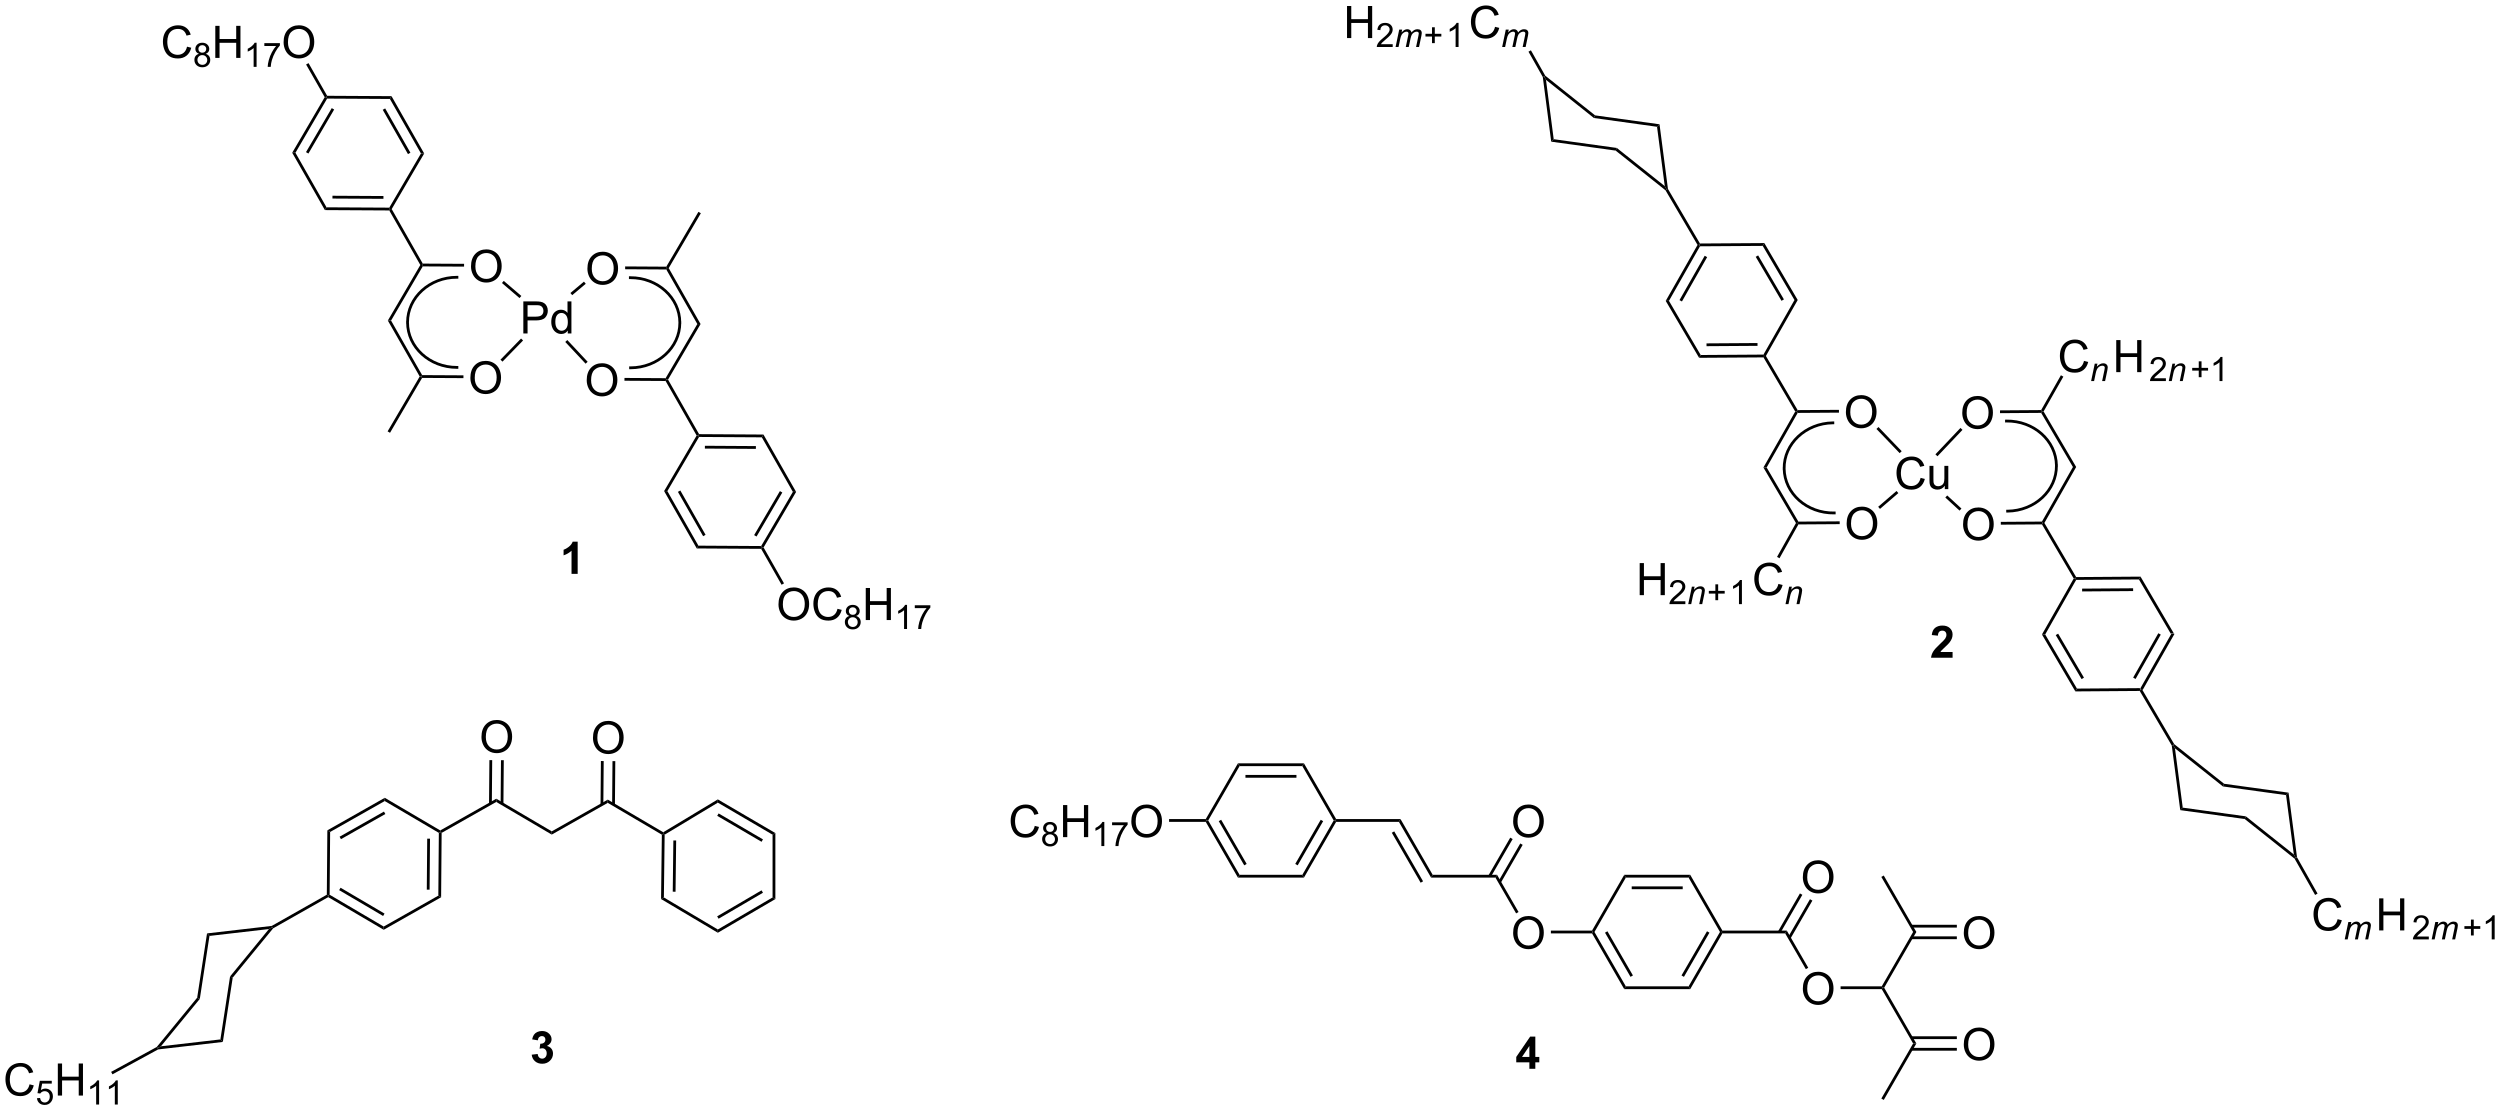 <?xml version="1.0" encoding="UTF-8"?>
<!DOCTYPE svg PUBLIC '-//W3C//DTD SVG 1.0//EN'
          'http://www.w3.org/TR/2001/REC-SVG-20010904/DTD/svg10.dtd'>
<svg stroke-dasharray="none" shape-rendering="auto" xmlns="http://www.w3.org/2000/svg" font-family="'Dialog'" text-rendering="auto" width="1024" fill-opacity="1" color-interpolation="auto" color-rendering="auto" preserveAspectRatio="xMidYMid meet" font-size="12px" viewBox="0 0 1024 455" fill="black" xmlns:xlink="http://www.w3.org/1999/xlink" stroke="black" image-rendering="auto" stroke-miterlimit="10" stroke-linecap="square" stroke-linejoin="miter" font-style="normal" stroke-width="1" height="455" stroke-dashoffset="0" font-weight="normal" stroke-opacity="1"
><!--Generated by the Batik Graphics2D SVG Generator--><defs id="genericDefs"
  /><g
  ><defs id="defs1"
    ><clipPath clipPathUnits="userSpaceOnUse" id="clipPath1"
      ><path d="M2.437 1.614 L461.807 1.614 L461.807 205.632 L2.437 205.632 L2.437 1.614 Z"
      /></clipPath
      ><clipPath clipPathUnits="userSpaceOnUse" id="clipPath2"
      ><path d="M0.54 46.007 L0.54 244.353 L447.137 244.353 L447.137 46.007 Z"
      /></clipPath
      ><clipPath clipPathUnits="userSpaceOnUse" id="clipPath3"
      ><path d="M0.54 46.007 L0.54 244.353 L446.504 244.353 L446.504 46.007 Z"
      /></clipPath
    ></defs
    ><g transform="scale(2.229,2.229) translate(-2.437,-1.614) matrix(1.029,0,0,1.029,1.882,-45.709)"
    ><path d="M383.193 169.176 L382.904 169.178 L382.758 168.929 L388.294 159.18 L388.871 159.175 ZM381.911 167.24 L386.41 159.318 L385.975 159.071 L381.477 166.993 Z" stroke="none" clip-path="url(#clipPath3)"
    /></g
    ><g transform="matrix(2.293,0,0,2.293,-1.238,-105.49)"
    ><path d="M388.871 159.175 L388.294 159.18 L382.618 149.511 L382.904 149.009 Z" stroke="none" clip-path="url(#clipPath3)"
    /></g
    ><g transform="matrix(2.293,0,0,2.293,-1.238,-105.49)"
    ><path d="M382.904 149.009 L382.618 149.511 L371.408 149.591 L371.261 149.342 L371.404 149.091 ZM381.579 151.088 L372.469 151.154 L372.473 151.654 L381.583 151.588 Z" stroke="none" clip-path="url(#clipPath3)"
    /></g
    ><g transform="matrix(2.293,0,0,2.293,-1.238,-105.49)"
    ><path d="M370.973 149.345 L371.261 149.342 L371.408 149.591 L365.872 159.341 L365.294 159.345 Z" stroke="none" clip-path="url(#clipPath3)"
    /></g
    ><g transform="matrix(2.293,0,0,2.293,-1.238,-105.49)"
    ><path d="M365.294 159.345 L365.872 159.341 L371.547 169.009 L371.262 169.512 ZM367.758 159.452 L372.369 167.309 L372.8 167.055 L368.189 159.199 Z" stroke="none" clip-path="url(#clipPath3)"
    /></g
    ><g transform="matrix(2.293,0,0,2.293,-1.238,-105.49)"
    ><path d="M371.262 169.512 L371.547 169.009 L382.758 168.929 L382.904 169.178 L382.762 169.429 Z" stroke="none" clip-path="url(#clipPath3)"
    /></g
    ><g transform="matrix(2.293,0,0,2.293,-1.238,-105.49)"
    ><path d="M382.762 169.429 L382.904 169.178 L383.193 169.176 L388.917 178.929 L388.725 179.096 L388.484 179.179 Z" stroke="none" clip-path="url(#clipPath3)"
    /></g
    ><g transform="matrix(2.293,0,0,2.293,-1.238,-105.49)"
    ><path d="M371.404 149.091 L371.261 149.342 L370.973 149.345 L365.298 139.676 L365.44 139.425 L365.729 139.423 Z" stroke="none" clip-path="url(#clipPath3)"
    /></g
    ><g transform="matrix(2.293,0,0,2.293,-1.238,-105.49)"
    ><path d="M351.203 139.693 Q351.203 138.266 351.969 137.461 Q352.735 136.654 353.945 136.654 Q354.737 136.654 355.373 137.034 Q356.011 137.412 356.344 138.089 Q356.68 138.766 356.68 139.625 Q356.68 140.498 356.328 141.185 Q355.977 141.873 355.331 142.227 Q354.688 142.581 353.94 142.581 Q353.133 142.581 352.495 142.19 Q351.86 141.797 351.531 141.123 Q351.203 140.446 351.203 139.693 ZM351.985 139.704 Q351.985 140.74 352.539 141.336 Q353.097 141.93 353.938 141.93 Q354.792 141.93 355.344 141.329 Q355.899 140.727 355.899 139.623 Q355.899 138.922 355.662 138.401 Q355.425 137.881 354.969 137.594 Q354.516 137.305 353.948 137.305 Q353.143 137.305 352.563 137.86 Q351.985 138.412 351.985 139.704 Z" stroke="none" clip-path="url(#clipPath3)"
    /></g
    ><g transform="matrix(2.293,0,0,2.293,-1.238,-105.49)"
    ><path d="M365.294 139.176 L365.44 139.425 L365.298 139.676 L357.947 139.728 L357.944 139.228 Z" stroke="none" clip-path="url(#clipPath3)"
    /></g
    ><g transform="matrix(2.293,0,0,2.293,-1.238,-105.49)"
    ><path d="M365.729 139.423 L365.44 139.425 L365.294 139.176 L370.83 129.426 L371.407 129.422 Z" stroke="none" clip-path="url(#clipPath3)"
    /></g
    ><g transform="matrix(2.293,0,0,2.293,-1.238,-105.49)"
    ><path d="M371.407 129.422 L370.83 129.426 L365.154 119.758 L365.297 119.507 L365.586 119.504 Z" stroke="none" clip-path="url(#clipPath3)"
    /></g
    ><g transform="matrix(2.293,0,0,2.293,-1.238,-105.49)"
    ><path d="M351.06 119.775 Q351.06 118.348 351.826 117.543 Q352.592 116.736 353.803 116.736 Q354.594 116.736 355.23 117.116 Q355.868 117.494 356.201 118.171 Q356.537 118.848 356.537 119.707 Q356.537 120.58 356.185 121.267 Q355.834 121.955 355.188 122.309 Q354.545 122.663 353.797 122.663 Q352.99 122.663 352.352 122.272 Q351.717 121.879 351.389 121.205 Q351.06 120.528 351.06 119.775 ZM351.842 119.785 Q351.842 120.822 352.396 121.418 Q352.954 122.012 353.795 122.012 Q354.649 122.012 355.201 121.41 Q355.756 120.809 355.756 119.705 Q355.756 119.004 355.519 118.483 Q355.282 117.963 354.826 117.676 Q354.373 117.387 353.805 117.387 Q353 117.387 352.42 117.942 Q351.842 118.494 351.842 119.785 Z" stroke="none" clip-path="url(#clipPath3)"
    /></g
    ><g transform="matrix(2.293,0,0,2.293,-1.238,-105.49)"
    ><path d="M365.151 119.258 L365.297 119.507 L365.154 119.758 L357.804 119.81 L357.801 119.31 Z" stroke="none" clip-path="url(#clipPath3)"
    /></g
    ><g transform="matrix(2.293,0,0,2.293,-1.238,-105.49)"
    ><path d="M372.803 110.473 L373.561 110.663 Q373.324 111.598 372.705 112.091 Q372.085 112.58 371.192 112.58 Q370.264 112.58 369.684 112.203 Q369.106 111.825 368.801 111.111 Q368.499 110.395 368.499 109.575 Q368.499 108.679 368.84 108.015 Q369.184 107.348 369.814 107.002 Q370.444 106.656 371.202 106.656 Q372.061 106.656 372.647 107.093 Q373.233 107.531 373.465 108.325 L372.718 108.499 Q372.52 107.874 372.139 107.591 Q371.762 107.304 371.186 107.304 Q370.527 107.304 370.082 107.622 Q369.639 107.937 369.46 108.471 Q369.28 109.005 369.28 109.57 Q369.28 110.302 369.494 110.846 Q369.707 111.39 370.155 111.661 Q370.606 111.929 371.129 111.929 Q371.764 111.929 372.205 111.562 Q372.647 111.195 372.803 110.473 Z" stroke="none" clip-path="url(#clipPath3)"
    /></g
    ><g transform="matrix(2.293,0,0,2.293,-1.238,-105.49)"
    ><path d="M374.077 114.081 L374.727 110.97 L375.208 110.97 L375.094 111.511 Q375.407 111.192 375.678 111.046 Q375.952 110.9 376.237 110.9 Q376.614 110.9 376.829 111.105 Q377.046 111.31 377.046 111.651 Q377.046 111.825 376.969 112.196 L376.573 114.081 L376.044 114.081 L376.456 112.109 Q376.518 111.821 376.518 111.685 Q376.518 111.528 376.411 111.433 Q376.303 111.335 376.102 111.335 Q375.694 111.335 375.376 111.628 Q375.059 111.921 374.909 112.634 L374.608 114.081 L374.077 114.081 Z" stroke="none" clip-path="url(#clipPath3)"
    /></g
    ><g transform="matrix(2.293,0,0,2.293,-1.238,-105.49)"
    ><path d="M378.566 112.481 L378.566 106.755 L379.324 106.755 L379.324 109.106 L382.301 109.106 L382.301 106.755 L383.058 106.755 L383.058 112.481 L382.301 112.481 L382.301 109.781 L379.324 109.781 L379.324 112.481 L378.566 112.481 Z" stroke="none" clip-path="url(#clipPath3)"
    /></g
    ><g transform="matrix(2.293,0,0,2.293,-1.238,-105.49)"
    ><path d="M387.435 113.573 L387.435 114.081 L384.596 114.081 Q384.59 113.89 384.658 113.714 Q384.765 113.425 385.004 113.144 Q385.244 112.862 385.695 112.493 Q386.394 111.919 386.64 111.583 Q386.887 111.247 386.887 110.948 Q386.887 110.636 386.662 110.421 Q386.439 110.204 386.078 110.204 Q385.697 110.204 385.469 110.433 Q385.24 110.661 385.238 111.066 L384.695 111.011 Q384.752 110.403 385.115 110.087 Q385.478 109.769 386.09 109.769 Q386.709 109.769 387.068 110.112 Q387.43 110.454 387.43 110.96 Q387.43 111.218 387.324 111.468 Q387.219 111.716 386.973 111.991 Q386.728 112.267 386.16 112.747 Q385.685 113.146 385.551 113.288 Q385.416 113.431 385.328 113.573 L387.435 113.573 Z" stroke="none" clip-path="url(#clipPath3)"
    /></g
    ><g transform="matrix(2.293,0,0,2.293,-1.238,-105.49)"
    ><path d="M387.95 114.081 L388.6 110.97 L389.081 110.97 L388.968 111.511 Q389.28 111.192 389.552 111.046 Q389.825 110.9 390.11 110.9 Q390.487 110.9 390.702 111.105 Q390.919 111.31 390.919 111.651 Q390.919 111.825 390.843 112.196 L390.446 114.081 L389.917 114.081 L390.329 112.109 Q390.391 111.821 390.391 111.685 Q390.391 111.528 390.284 111.433 Q390.177 111.335 389.975 111.335 Q389.567 111.335 389.249 111.628 Q388.932 111.921 388.782 112.634 L388.481 114.081 L387.95 114.081 Z" stroke="none" clip-path="url(#clipPath3)"
    /></g
    ><g transform="matrix(2.293,0,0,2.293,-1.238,-105.49)"
    ><path d="M393.303 113.386 L393.303 112.208 L392.133 112.208 L392.133 111.716 L393.303 111.716 L393.303 110.548 L393.801 110.548 L393.801 111.716 L394.969 111.716 L394.969 112.208 L393.801 112.208 L393.801 113.386 L393.303 113.386 ZM397.539 114.081 L397.012 114.081 L397.012 110.72 Q396.82 110.901 396.512 111.083 Q396.203 111.265 395.957 111.357 L395.957 110.847 Q396.398 110.638 396.728 110.343 Q397.06 110.046 397.199 109.769 L397.539 109.769 L397.539 114.081 Z" stroke="none" clip-path="url(#clipPath3)"
    /></g
    ><g transform="matrix(2.293,0,0,2.293,-1.238,-105.49)"
    ><path d="M365.586 119.504 L365.297 119.507 L365.151 119.258 L368.683 113.037 L369.118 113.284 Z" stroke="none" clip-path="url(#clipPath3)"
    /></g
    ><g transform="matrix(2.293,0,0,2.293,-1.238,-105.49)"
    ><path d="M303.773 89.756 L304.061 89.754 L304.207 90.003 L298.667 99.749 L298.089 99.753 ZM305.053 91.692 L300.551 99.612 L300.986 99.859 L305.488 91.939 Z" stroke="none" clip-path="url(#clipPath3)"
    /></g
    ><g transform="matrix(2.293,0,0,2.293,-1.238,-105.49)"
    ><path d="M298.089 99.753 L298.667 99.749 L304.337 109.421 L304.052 109.923 Z" stroke="none" clip-path="url(#clipPath3)"
    /></g
    ><g transform="matrix(2.293,0,0,2.293,-1.238,-105.49)"
    ><path d="M304.052 109.923 L304.337 109.421 L315.548 109.346 L315.695 109.595 L315.552 109.846 ZM305.378 107.844 L314.487 107.783 L314.484 107.283 L305.374 107.344 Z" stroke="none" clip-path="url(#clipPath3)"
    /></g
    ><g transform="matrix(2.293,0,0,2.293,-1.238,-105.49)"
    ><path d="M315.983 109.593 L315.695 109.595 L315.548 109.346 L321.089 99.6 L321.666 99.596 Z" stroke="none" clip-path="url(#clipPath3)"
    /></g
    ><g transform="matrix(2.293,0,0,2.293,-1.238,-105.49)"
    ><path d="M321.666 99.596 L321.089 99.6 L315.418 89.928 L315.704 89.426 ZM319.203 99.487 L314.596 91.628 L314.164 91.881 L318.772 99.74 Z" stroke="none" clip-path="url(#clipPath3)"
    /></g
    ><g transform="matrix(2.293,0,0,2.293,-1.238,-105.49)"
    ><path d="M315.704 89.426 L315.418 89.928 L304.207 90.003 L304.061 89.754 L304.204 89.503 Z" stroke="none" clip-path="url(#clipPath3)"
    /></g
    ><g transform="matrix(2.293,0,0,2.293,-1.238,-105.49)"
    ><path d="M304.204 89.503 L304.061 89.754 L303.773 89.756 L298.053 80 L298.245 79.833 L298.486 79.751 Z" stroke="none" clip-path="url(#clipPath3)"
    /></g
    ><g transform="matrix(2.293,0,0,2.293,-1.238,-105.49)"
    ><path d="M315.552 109.846 L315.695 109.595 L315.983 109.593 L321.654 119.265 L321.511 119.516 L321.222 119.518 Z" stroke="none" clip-path="url(#clipPath3)"
    /></g
    ><g transform="matrix(2.293,0,0,2.293,-1.238,-105.49)"
    ><path d="M330.274 119.625 Q330.274 118.198 331.039 117.393 Q331.805 116.586 333.016 116.586 Q333.808 116.586 334.443 116.966 Q335.081 117.343 335.414 118.02 Q335.75 118.698 335.75 119.557 Q335.75 120.429 335.399 121.117 Q335.047 121.804 334.401 122.159 Q333.758 122.513 333.011 122.513 Q332.203 122.513 331.565 122.122 Q330.93 121.729 330.602 121.054 Q330.274 120.377 330.274 119.625 ZM331.055 119.635 Q331.055 120.671 331.61 121.268 Q332.167 121.862 333.008 121.862 Q333.862 121.862 334.414 121.26 Q334.969 120.659 334.969 119.554 Q334.969 118.854 334.732 118.333 Q334.495 117.812 334.039 117.526 Q333.586 117.237 333.019 117.237 Q332.214 117.237 331.633 117.791 Q331.055 118.343 331.055 119.635 Z" stroke="none" clip-path="url(#clipPath3)"
    /></g
    ><g transform="matrix(2.293,0,0,2.293,-1.238,-105.49)"
    ><path d="M321.657 119.765 L321.511 119.516 L321.654 119.265 L329.031 119.215 L329.034 119.715 Z" stroke="none" clip-path="url(#clipPath3)"
    /></g
    ><g transform="matrix(2.293,0,0,2.293,-1.238,-105.49)"
    ><path d="M321.222 119.518 L321.511 119.516 L321.657 119.765 L316.116 129.511 L315.539 129.515 Z" stroke="none" clip-path="url(#clipPath3)"
    /></g
    ><g transform="matrix(2.293,0,0,2.293,-1.238,-105.49)"
    ><path d="M315.539 129.515 L316.116 129.511 L321.787 139.183 L321.644 139.434 L321.356 139.437 Z" stroke="none" clip-path="url(#clipPath3)"
    /></g
    ><g transform="matrix(2.293,0,0,2.293,-1.238,-105.49)"
    ><path d="M330.407 139.543 Q330.407 138.116 331.173 137.311 Q331.938 136.504 333.149 136.504 Q333.941 136.504 334.576 136.884 Q335.214 137.262 335.548 137.939 Q335.884 138.616 335.884 139.475 Q335.884 140.347 335.532 141.035 Q335.18 141.722 334.535 142.077 Q333.891 142.431 333.144 142.431 Q332.337 142.431 331.699 142.04 Q331.063 141.647 330.735 140.972 Q330.407 140.295 330.407 139.543 ZM331.188 139.553 Q331.188 140.59 331.743 141.186 Q332.3 141.78 333.141 141.78 Q333.996 141.78 334.548 141.178 Q335.102 140.577 335.102 139.472 Q335.102 138.772 334.865 138.251 Q334.628 137.73 334.173 137.444 Q333.719 137.155 333.152 137.155 Q332.347 137.155 331.766 137.709 Q331.188 138.262 331.188 139.553 Z" stroke="none" clip-path="url(#clipPath3)"
    /></g
    ><g transform="matrix(2.293,0,0,2.293,-1.238,-105.49)"
    ><path d="M321.791 139.683 L321.644 139.434 L321.787 139.183 L329.164 139.133 L329.167 139.633 Z" stroke="none" clip-path="url(#clipPath3)"
    /></g
    ><g transform="matrix(2.293,0,0,2.293,-1.238,-105.49)"
    ><path d="M388.484 179.179 L388.725 179.096 L389.054 179.676 L390.445 190.276 L389.998 190.72 Z" stroke="none" clip-path="url(#clipPath3)"
    /></g
    ><g transform="matrix(2.293,0,0,2.293,-1.238,-105.49)"
    ><path d="M389.998 190.72 L390.445 190.276 L401.716 191.829 L401.512 192.306 Z" stroke="none" clip-path="url(#clipPath3)"
    /></g
    ><g transform="matrix(2.293,0,0,2.293,-1.238,-105.49)"
    ><path d="M401.512 192.306 L401.716 191.829 L410.289 198.643 L410.617 199.223 L410.423 199.389 Z" stroke="none" clip-path="url(#clipPath3)"
    /></g
    ><g transform="matrix(2.293,0,0,2.293,-1.238,-105.49)"
    ><path d="M410.858 199.143 L410.617 199.223 L410.289 198.643 L408.899 188.042 L409.345 187.599 Z" stroke="none" clip-path="url(#clipPath3)"
    /></g
    ><g transform="matrix(2.293,0,0,2.293,-1.238,-105.49)"
    ><path d="M409.345 187.599 L408.899 188.042 L397.627 186.488 L397.831 186.011 Z" stroke="none" clip-path="url(#clipPath3)"
    /></g
    ><g transform="matrix(2.293,0,0,2.293,-1.238,-105.49)"
    ><path d="M397.831 186.011 L397.627 186.488 L389.054 179.676 L388.725 179.096 L388.917 178.929 Z" stroke="none" clip-path="url(#clipPath3)"
    /></g
    ><g transform="matrix(2.293,0,0,2.293,-1.238,-105.49)"
    ><path d="M298.486 79.751 L298.245 79.833 L297.917 79.253 L296.536 68.651 L296.982 68.208 Z" stroke="none" clip-path="url(#clipPath3)"
    /></g
    ><g transform="matrix(2.293,0,0,2.293,-1.238,-105.49)"
    ><path d="M296.982 68.208 L296.536 68.651 L285.265 67.088 L285.47 66.612 Z" stroke="none" clip-path="url(#clipPath3)"
    /></g
    ><g transform="matrix(2.293,0,0,2.293,-1.238,-105.49)"
    ><path d="M285.47 66.612 L285.265 67.088 L276.699 60.267 L276.371 59.686 L276.565 59.521 Z" stroke="none" clip-path="url(#clipPath3)"
    /></g
    ><g transform="matrix(2.293,0,0,2.293,-1.238,-105.49)"
    ><path d="M276.13 59.767 L276.371 59.686 L276.699 60.267 L278.079 70.869 L277.633 71.312 Z" stroke="none" clip-path="url(#clipPath3)"
    /></g
    ><g transform="matrix(2.293,0,0,2.293,-1.238,-105.49)"
    ><path d="M277.633 71.312 L278.079 70.869 L289.35 72.433 L289.146 72.909 Z" stroke="none" clip-path="url(#clipPath3)"
    /></g
    ><g transform="matrix(2.293,0,0,2.293,-1.238,-105.49)"
    ><path d="M289.146 72.909 L289.35 72.433 L297.917 79.253 L298.245 79.833 L298.053 80 Z" stroke="none" clip-path="url(#clipPath3)"
    /></g
    ><g transform="matrix(2.293,0,0,2.293,-1.238,-105.49)"
    ><path d="M418.107 210.2 L418.865 210.39 Q418.628 211.325 418.008 211.817 Q417.388 212.307 416.495 212.307 Q415.568 212.307 414.987 211.929 Q414.409 211.552 414.104 210.838 Q413.802 210.122 413.802 209.302 Q413.802 208.406 414.143 207.742 Q414.487 207.075 415.117 206.729 Q415.748 206.383 416.505 206.383 Q417.365 206.383 417.951 206.82 Q418.537 207.258 418.768 208.052 L418.021 208.226 Q417.823 207.601 417.443 207.317 Q417.065 207.031 416.49 207.031 Q415.831 207.031 415.386 207.349 Q414.943 207.664 414.763 208.198 Q414.584 208.732 414.584 209.297 Q414.584 210.028 414.797 210.573 Q415.011 211.117 415.459 211.388 Q415.909 211.656 416.433 211.656 Q417.068 211.656 417.508 211.289 Q417.951 210.922 418.107 210.2 Z" stroke="none" clip-path="url(#clipPath3)"
    /></g
    ><g transform="matrix(2.293,0,0,2.293,-1.238,-105.49)"
    ><path d="M419.378 213.808 L420.029 210.697 L420.558 210.697 L420.451 211.208 Q420.745 210.878 420.978 210.753 Q421.212 210.626 421.484 210.626 Q421.775 210.626 421.968 210.781 Q422.163 210.933 422.226 211.208 Q422.462 210.916 422.724 210.771 Q422.988 210.626 423.277 210.626 Q423.667 210.626 423.861 210.812 Q424.056 210.996 424.056 211.33 Q424.056 211.472 423.99 211.804 L423.57 213.808 L423.041 213.808 L423.468 211.751 Q423.523 211.5 423.523 211.39 Q423.523 211.238 423.425 211.15 Q423.329 211.062 423.154 211.062 Q422.917 211.062 422.671 211.207 Q422.425 211.349 422.288 211.583 Q422.152 211.816 422.05 212.298 L421.734 213.808 L421.203 213.808 L421.642 211.707 Q421.689 211.494 421.689 211.402 Q421.689 211.25 421.593 211.156 Q421.5 211.062 421.347 211.062 Q421.12 211.062 420.873 211.207 Q420.626 211.349 420.47 211.607 Q420.316 211.863 420.216 212.337 L419.908 213.808 L419.378 213.808 Z" stroke="none" clip-path="url(#clipPath3)"
    /></g
    ><g transform="matrix(2.293,0,0,2.293,-1.238,-105.49)"
    ><path d="M425.531 212.208 L425.531 206.482 L426.288 206.482 L426.288 208.833 L429.265 208.833 L429.265 206.482 L430.023 206.482 L430.023 212.208 L429.265 212.208 L429.265 209.508 L426.288 209.508 L426.288 212.208 L425.531 212.208 Z" stroke="none" clip-path="url(#clipPath3)"
    /></g
    ><g transform="matrix(2.293,0,0,2.293,-1.238,-105.49)"
    ><path d="M434.4 213.3 L434.4 213.808 L431.56 213.808 Q431.554 213.617 431.623 213.441 Q431.73 213.152 431.968 212.871 Q432.209 212.589 432.66 212.22 Q433.359 211.646 433.605 211.31 Q433.851 210.974 433.851 210.675 Q433.851 210.363 433.626 210.148 Q433.404 209.931 433.042 209.931 Q432.662 209.931 432.433 210.16 Q432.205 210.388 432.203 210.792 L431.66 210.738 Q431.716 210.13 432.08 209.814 Q432.443 209.496 433.054 209.496 Q433.673 209.496 434.033 209.839 Q434.394 210.181 434.394 210.687 Q434.394 210.945 434.288 211.195 Q434.183 211.443 433.937 211.718 Q433.693 211.994 433.125 212.474 Q432.65 212.873 432.515 213.015 Q432.38 213.158 432.292 213.3 L434.4 213.3 Z" stroke="none" clip-path="url(#clipPath3)"
    /></g
    ><g transform="matrix(2.293,0,0,2.293,-1.238,-105.49)"
    ><path d="M434.913 213.808 L435.563 210.697 L436.092 210.697 L435.985 211.208 Q436.28 210.878 436.512 210.753 Q436.747 210.626 437.018 210.626 Q437.309 210.626 437.502 210.781 Q437.698 210.933 437.76 211.208 Q437.997 210.916 438.258 210.771 Q438.522 210.626 438.811 210.626 Q439.202 210.626 439.395 210.812 Q439.59 210.996 439.59 211.33 Q439.59 211.472 439.524 211.804 L439.104 213.808 L438.575 213.808 L439.002 211.751 Q439.057 211.5 439.057 211.39 Q439.057 211.238 438.959 211.15 Q438.864 211.062 438.688 211.062 Q438.452 211.062 438.205 211.207 Q437.959 211.349 437.823 211.583 Q437.686 211.816 437.584 212.298 L437.268 213.808 L436.737 213.808 L437.176 211.707 Q437.223 211.494 437.223 211.402 Q437.223 211.25 437.127 211.156 Q437.034 211.062 436.881 211.062 Q436.655 211.062 436.407 211.207 Q436.161 211.349 436.004 211.607 Q435.85 211.863 435.75 212.337 L435.442 213.808 L434.913 213.808 Z" stroke="none" clip-path="url(#clipPath3)"
    /></g
    ><g transform="matrix(2.293,0,0,2.293,-1.238,-105.49)"
    ><path d="M441.928 213.113 L441.928 211.935 L440.758 211.935 L440.758 211.443 L441.928 211.443 L441.928 210.275 L442.426 210.275 L442.426 211.443 L443.594 211.443 L443.594 211.935 L442.426 211.935 L442.426 213.113 L441.928 213.113 ZM446.164 213.808 L445.637 213.808 L445.637 210.447 Q445.446 210.628 445.137 210.81 Q444.829 210.992 444.582 211.083 L444.582 210.574 Q445.024 210.365 445.354 210.07 Q445.686 209.773 445.825 209.496 L446.164 209.496 L446.164 213.808 Z" stroke="none" clip-path="url(#clipPath3)"
    /></g
    ><g transform="matrix(2.293,0,0,2.293,-1.238,-105.49)"
    ><path d="M410.423 199.389 L410.617 199.223 L410.858 199.143 L414.526 205.626 L414.09 205.872 Z" stroke="none" clip-path="url(#clipPath3)"
    /></g
    ><g transform="matrix(2.293,0,0,2.293,-1.238,-105.49)"
    ><path d="M241.161 52.805 L241.161 47.078 L241.918 47.078 L241.918 49.43 L244.895 49.43 L244.895 47.078 L245.653 47.078 L245.653 52.805 L244.895 52.805 L244.895 50.104 L241.918 50.104 L241.918 52.805 L241.161 52.805 Z" stroke="none" clip-path="url(#clipPath3)"
    /></g
    ><g transform="matrix(2.293,0,0,2.293,-1.238,-105.49)"
    ><path d="M249.319 53.897 L249.319 54.405 L246.479 54.405 Q246.473 54.213 246.542 54.038 Q246.649 53.749 246.887 53.467 Q247.128 53.186 247.579 52.817 Q248.278 52.243 248.524 51.907 Q248.77 51.571 248.77 51.272 Q248.77 50.959 248.546 50.745 Q248.323 50.528 247.962 50.528 Q247.581 50.528 247.352 50.756 Q247.124 50.985 247.122 51.389 L246.579 51.334 Q246.635 50.727 246.999 50.411 Q247.362 50.092 247.973 50.092 Q248.592 50.092 248.952 50.436 Q249.313 50.778 249.313 51.284 Q249.313 51.541 249.208 51.791 Q249.102 52.04 248.856 52.315 Q248.612 52.59 248.044 53.071 Q247.569 53.469 247.434 53.612 Q247.299 53.754 247.212 53.897 L249.319 53.897 Z" stroke="none" clip-path="url(#clipPath3)"
    /></g
    ><g transform="matrix(2.293,0,0,2.293,-1.238,-105.49)"
    ><path d="M249.832 54.405 L250.482 51.294 L251.011 51.294 L250.904 51.805 Q251.199 51.475 251.431 51.35 Q251.666 51.223 251.937 51.223 Q252.228 51.223 252.422 51.377 Q252.617 51.53 252.679 51.805 Q252.916 51.512 253.177 51.368 Q253.441 51.223 253.73 51.223 Q254.121 51.223 254.314 51.409 Q254.509 51.592 254.509 51.926 Q254.509 52.069 254.443 52.401 L254.023 54.405 L253.494 54.405 L253.922 52.348 Q253.976 52.096 253.976 51.987 Q253.976 51.834 253.879 51.747 Q253.783 51.659 253.607 51.659 Q253.371 51.659 253.125 51.803 Q252.879 51.946 252.742 52.18 Q252.605 52.413 252.504 52.895 L252.187 54.405 L251.656 54.405 L252.095 52.303 Q252.142 52.09 252.142 51.999 Q252.142 51.846 252.047 51.752 Q251.953 51.659 251.8 51.659 Q251.574 51.659 251.326 51.803 Q251.08 51.946 250.923 52.204 Q250.769 52.459 250.67 52.934 L250.361 54.405 L249.832 54.405 ZM256.341 53.709 L256.341 52.532 L255.172 52.532 L255.172 52.04 L256.341 52.04 L256.341 50.872 L256.839 50.872 L256.839 52.04 L258.007 52.04 L258.007 52.532 L256.839 52.532 L256.839 53.709 L256.341 53.709 Z" stroke="none" clip-path="url(#clipPath3)"
    /></g
    ><g transform="matrix(2.293,0,0,2.293,-1.238,-105.49)"
    ><path d="M261.084 54.405 L260.556 54.405 L260.556 51.044 Q260.365 51.225 260.056 51.407 Q259.748 51.588 259.502 51.68 L259.502 51.17 Q259.943 50.961 260.273 50.666 Q260.605 50.37 260.744 50.092 L261.084 50.092 L261.084 54.405 Z" stroke="none" clip-path="url(#clipPath3)"
    /></g
    ><g transform="matrix(2.293,0,0,2.293,-1.238,-105.49)"
    ><path d="M267.598 50.797 L268.356 50.987 Q268.119 51.922 267.499 52.414 Q266.88 52.904 265.986 52.904 Q265.059 52.904 264.478 52.526 Q263.9 52.148 263.596 51.435 Q263.293 50.719 263.293 49.898 Q263.293 49.003 263.635 48.339 Q263.978 47.672 264.609 47.326 Q265.239 46.979 265.997 46.979 Q266.856 46.979 267.442 47.417 Q268.028 47.854 268.26 48.648 L267.512 48.823 Q267.314 48.198 266.934 47.914 Q266.557 47.628 265.981 47.628 Q265.322 47.628 264.877 47.945 Q264.434 48.261 264.255 48.794 Q264.075 49.328 264.075 49.893 Q264.075 50.625 264.288 51.169 Q264.502 51.714 264.95 51.984 Q265.4 52.253 265.924 52.253 Q266.559 52.253 266.999 51.886 Q267.442 51.518 267.598 50.797 Z" stroke="none" clip-path="url(#clipPath3)"
    /></g
    ><g transform="matrix(2.293,0,0,2.293,-1.238,-105.49)"
    ><path d="M268.87 54.405 L269.52 51.294 L270.049 51.294 L269.942 51.805 Q270.237 51.475 270.469 51.35 Q270.704 51.223 270.975 51.223 Q271.266 51.223 271.46 51.377 Q271.655 51.53 271.717 51.805 Q271.954 51.512 272.216 51.368 Q272.479 51.223 272.768 51.223 Q273.159 51.223 273.352 51.409 Q273.548 51.592 273.548 51.926 Q273.548 52.069 273.481 52.401 L273.061 54.405 L272.532 54.405 L272.96 52.348 Q273.014 52.096 273.014 51.987 Q273.014 51.834 272.917 51.747 Q272.821 51.659 272.645 51.659 Q272.409 51.659 272.163 51.803 Q271.917 51.946 271.78 52.18 Q271.643 52.413 271.542 52.895 L271.225 54.405 L270.694 54.405 L271.133 52.303 Q271.18 52.09 271.18 51.999 Q271.18 51.846 271.085 51.752 Q270.991 51.659 270.839 51.659 Q270.612 51.659 270.364 51.803 Q270.118 51.946 269.962 52.204 Q269.807 52.459 269.708 52.934 L269.399 54.405 L268.87 54.405 Z" stroke="none" clip-path="url(#clipPath3)"
    /></g
    ><g transform="matrix(2.293,0,0,2.293,-1.238,-105.49)"
    ><path d="M276.565 59.521 L276.371 59.686 L276.13 59.767 L273.573 55.238 L274.009 54.992 Z" stroke="none" clip-path="url(#clipPath3)"
    /></g
    ><g transform="matrix(2.293,0,0,2.293,-1.238,-105.49)"
    ><path d="M59.167 206.263 L59.17 205.974 L59.421 205.832 L69.084 211.517 L69.08 212.094 ZM61.123 205.012 L68.975 209.631 L69.228 209.2 L61.376 204.581 Z" stroke="none" clip-path="url(#clipPath3)"
    /></g
    ><g transform="matrix(2.293,0,0,2.293,-1.238,-105.49)"
    ><path d="M69.08 212.094 L69.084 211.517 L78.839 205.99 L79.337 206.283 Z" stroke="none" clip-path="url(#clipPath3)"
    /></g
    ><g transform="matrix(2.293,0,0,2.293,-1.238,-105.49)"
    ><path d="M79.337 206.283 L78.839 205.99 L78.93 194.779 L79.181 194.637 L79.43 194.783 ZM77.278 204.927 L77.352 195.817 L76.852 195.813 L76.778 204.923 Z" stroke="none" clip-path="url(#clipPath3)"
    /></g
    ><g transform="matrix(2.293,0,0,2.293,-1.238,-105.49)"
    ><path d="M79.184 194.348 L79.181 194.637 L78.93 194.779 L69.267 189.095 L69.272 188.517 Z" stroke="none" clip-path="url(#clipPath3)"
    /></g
    ><g transform="matrix(2.293,0,0,2.293,-1.238,-105.49)"
    ><path d="M69.272 188.517 L69.267 189.095 L59.512 194.621 L59.015 194.328 ZM69.127 190.979 L61.2 195.469 L61.447 195.904 L69.373 191.414 Z" stroke="none" clip-path="url(#clipPath3)"
    /></g
    ><g transform="matrix(2.293,0,0,2.293,-1.238,-105.49)"
    ><path d="M59.015 194.328 L59.512 194.621 L59.421 205.832 L59.17 205.974 L58.921 205.828 Z" stroke="none" clip-path="url(#clipPath3)"
    /></g
    ><g transform="matrix(2.293,0,0,2.293,-1.238,-105.49)"
    ><path d="M58.921 205.828 L59.17 205.974 L59.167 206.263 L49.328 211.838 L49.164 211.643 L49.085 211.4 Z" stroke="none" clip-path="url(#clipPath3)"
    /></g
    ><g transform="matrix(2.293,0,0,2.293,-1.238,-105.49)"
    ><path d="M79.43 194.783 L79.181 194.637 L79.184 194.348 L89.19 188.68 L89.185 189.257 Z" stroke="none" clip-path="url(#clipPath3)"
    /></g
    ><g transform="matrix(2.293,0,0,2.293,-1.238,-105.49)"
    ><path d="M86.544 177.655 Q86.544 176.228 87.31 175.423 Q88.075 174.616 89.286 174.616 Q90.078 174.616 90.713 174.996 Q91.351 175.373 91.685 176.05 Q92.021 176.728 92.021 177.587 Q92.021 178.459 91.669 179.147 Q91.317 179.834 90.672 180.189 Q90.028 180.543 89.281 180.543 Q88.474 180.543 87.836 180.152 Q87.2 179.759 86.872 179.084 Q86.544 178.407 86.544 177.655 ZM87.325 177.665 Q87.325 178.702 87.88 179.298 Q88.437 179.892 89.278 179.892 Q90.133 179.892 90.685 179.29 Q91.239 178.689 91.239 177.584 Q91.239 176.884 91.002 176.363 Q90.765 175.842 90.31 175.556 Q89.856 175.267 89.289 175.267 Q88.484 175.267 87.903 175.821 Q87.325 176.373 87.325 177.665 Z" stroke="none" clip-path="url(#clipPath3)"
    /></g
    ><g transform="matrix(2.293,0,0,2.293,-1.238,-105.49)"
    ><path d="M90.467 189.576 L90.531 181.805 L90.031 181.801 L89.967 189.572 ZM88.397 189.56 L88.461 181.789 L87.961 181.785 L87.897 189.555 Z" stroke="none" clip-path="url(#clipPath3)"
    /></g
    ><g transform="matrix(2.293,0,0,2.293,-1.238,-105.49)"
    ><path d="M89.185 189.257 L89.19 188.68 L99.102 194.511 L99.097 195.088 Z" stroke="none" clip-path="url(#clipPath3)"
    /></g
    ><g transform="matrix(2.293,0,0,2.293,-1.238,-105.49)"
    ><path d="M99.097 195.088 L99.102 194.511 L109.108 188.842 L109.103 189.419 Z" stroke="none" clip-path="url(#clipPath3)"
    /></g
    ><g transform="matrix(2.293,0,0,2.293,-1.238,-105.49)"
    ><path d="M106.462 177.817 Q106.462 176.39 107.228 175.585 Q107.993 174.778 109.204 174.778 Q109.996 174.778 110.631 175.158 Q111.269 175.536 111.603 176.213 Q111.939 176.89 111.939 177.749 Q111.939 178.622 111.587 179.309 Q111.235 179.997 110.59 180.351 Q109.946 180.705 109.199 180.705 Q108.392 180.705 107.754 180.314 Q107.118 179.921 106.79 179.247 Q106.462 178.57 106.462 177.817 ZM107.243 177.827 Q107.243 178.864 107.798 179.46 Q108.355 180.054 109.196 180.054 Q110.05 180.054 110.603 179.452 Q111.157 178.851 111.157 177.747 Q111.157 177.046 110.92 176.525 Q110.683 176.004 110.228 175.718 Q109.774 175.429 109.207 175.429 Q108.402 175.429 107.821 175.984 Q107.243 176.536 107.243 177.827 Z" stroke="none" clip-path="url(#clipPath3)"
    /></g
    ><g transform="matrix(2.293,0,0,2.293,-1.238,-105.49)"
    ><path d="M110.385 189.739 L110.449 181.968 L109.949 181.964 L109.885 189.734 ZM108.315 189.722 L108.379 181.951 L107.879 181.947 L107.815 189.718 Z" stroke="none" clip-path="url(#clipPath3)"
    /></g
    ><g transform="matrix(2.293,0,0,2.293,-1.238,-105.49)"
    ><path d="M109.103 189.419 L109.108 188.842 L119.016 194.671 L119.017 194.962 L118.766 195.103 Z" stroke="none" clip-path="url(#clipPath3)"
    /></g
    ><g transform="matrix(2.293,0,0,2.293,-1.238,-105.49)"
    ><path d="M95.518 234.404 L96.58 234.276 Q96.63 234.682 96.851 234.899 Q97.075 235.112 97.393 235.112 Q97.731 235.112 97.963 234.854 Q98.198 234.596 98.198 234.159 Q98.198 233.745 97.974 233.503 Q97.752 233.26 97.432 233.26 Q97.221 233.26 96.927 233.341 L97.049 232.448 Q97.494 232.458 97.729 232.255 Q97.963 232.049 97.963 231.708 Q97.963 231.419 97.791 231.247 Q97.619 231.076 97.333 231.076 Q97.052 231.076 96.851 231.271 Q96.653 231.466 96.612 231.841 L95.599 231.669 Q95.705 231.151 95.916 230.841 Q96.13 230.529 96.51 230.352 Q96.893 230.174 97.364 230.174 Q98.174 230.174 98.661 230.69 Q99.065 231.112 99.065 231.643 Q99.065 232.396 98.239 232.846 Q98.731 232.951 99.026 233.318 Q99.323 233.685 99.323 234.206 Q99.323 234.958 98.77 235.492 Q98.221 236.024 97.401 236.024 Q96.622 236.024 96.109 235.576 Q95.599 235.128 95.518 234.404 Z" stroke="none" clip-path="url(#clipPath3)"
    /></g
    ><g transform="matrix(2.293,0,0,2.293,-1.238,-105.49)"
    ><path d="M49.085 211.4 L49.164 211.643 L48.579 211.962 L37.958 213.191 L37.522 212.738 Z" stroke="none" clip-path="url(#clipPath3)"
    /></g
    ><g transform="matrix(2.293,0,0,2.293,-1.238,-105.49)"
    ><path d="M37.522 212.738 L37.958 213.191 L36.233 224.437 L35.76 224.226 Z" stroke="none" clip-path="url(#clipPath3)"
    /></g
    ><g transform="matrix(2.293,0,0,2.293,-1.238,-105.49)"
    ><path d="M35.76 224.226 L36.233 224.437 L29.288 232.904 L28.703 233.224 L28.541 233.027 Z" stroke="none" clip-path="url(#clipPath3)"
    /></g
    ><g transform="matrix(2.293,0,0,2.293,-1.238,-105.49)"
    ><path d="M28.78 233.466 L28.703 233.224 L29.288 232.904 L39.91 231.677 L40.346 232.13 Z" stroke="none" clip-path="url(#clipPath3)"
    /></g
    ><g transform="matrix(2.293,0,0,2.293,-1.238,-105.49)"
    ><path d="M40.346 232.13 L39.91 231.677 L41.636 220.43 L42.11 220.641 Z" stroke="none" clip-path="url(#clipPath3)"
    /></g
    ><g transform="matrix(2.293,0,0,2.293,-1.238,-105.49)"
    ><path d="M42.11 220.641 L41.636 220.43 L48.579 211.962 L49.164 211.643 L49.328 211.838 Z" stroke="none" clip-path="url(#clipPath3)"
    /></g
    ><g transform="matrix(2.293,0,0,2.293,-1.238,-105.49)"
    ><path d="M5.817 239.699 L6.575 239.889 Q6.338 240.824 5.718 241.316 Q5.098 241.805 4.205 241.805 Q3.278 241.805 2.697 241.428 Q2.119 241.05 1.814 240.337 Q1.512 239.62 1.512 238.8 Q1.512 237.904 1.853 237.24 Q2.197 236.574 2.827 236.227 Q3.458 235.881 4.215 235.881 Q5.075 235.881 5.661 236.318 Q6.247 236.756 6.479 237.55 L5.731 237.725 Q5.533 237.1 5.153 236.816 Q4.775 236.529 4.2 236.529 Q3.541 236.529 3.096 236.847 Q2.653 237.162 2.473 237.696 Q2.294 238.23 2.294 238.795 Q2.294 239.527 2.507 240.071 Q2.721 240.615 3.169 240.886 Q3.619 241.154 4.143 241.154 Q4.778 241.154 5.218 240.787 Q5.661 240.42 5.817 239.699 Z" stroke="none" clip-path="url(#clipPath3)"
    /></g
    ><g transform="matrix(2.293,0,0,2.293,-1.238,-105.49)"
    ><path d="M7.141 242.181 L7.694 242.135 Q7.756 242.539 7.979 242.742 Q8.204 242.945 8.52 242.945 Q8.901 242.945 9.165 242.658 Q9.428 242.371 9.428 241.896 Q9.428 241.445 9.174 241.185 Q8.922 240.924 8.512 240.924 Q8.256 240.924 8.051 241.041 Q7.846 241.156 7.729 241.34 L7.235 241.275 L7.651 239.07 L9.786 239.07 L9.786 239.574 L8.073 239.574 L7.84 240.728 Q8.227 240.459 8.653 240.459 Q9.215 240.459 9.602 240.849 Q9.989 241.238 9.989 241.849 Q9.989 242.433 9.649 242.857 Q9.235 243.381 8.52 243.381 Q7.934 243.381 7.563 243.053 Q7.194 242.722 7.141 242.181 Z" stroke="none" clip-path="url(#clipPath3)"
    /></g
    ><g transform="matrix(2.293,0,0,2.293,-1.238,-105.49)"
    ><path d="M10.869 241.706 L10.869 235.98 L11.627 235.98 L11.627 238.331 L14.603 238.331 L14.603 235.98 L15.361 235.98 L15.361 241.706 L14.603 241.706 L14.603 239.006 L11.627 239.006 L11.627 241.706 L10.869 241.706 Z" stroke="none" clip-path="url(#clipPath3)"
    /></g
    ><g transform="matrix(2.293,0,0,2.293,-1.238,-105.49)"
    ><path d="M18.242 243.306 L17.715 243.306 L17.715 239.945 Q17.523 240.127 17.215 240.308 Q16.906 240.49 16.66 240.582 L16.66 240.072 Q17.101 239.863 17.431 239.568 Q17.763 239.271 17.902 238.994 L18.242 238.994 L18.242 243.306 ZM21.579 243.306 L21.051 243.306 L21.051 239.945 Q20.86 240.127 20.551 240.308 Q20.243 240.49 19.997 240.582 L19.997 240.072 Q20.438 239.863 20.768 239.568 Q21.1 239.271 21.239 238.994 L21.579 238.994 L21.579 243.306 Z" stroke="none" clip-path="url(#clipPath3)"
    /></g
    ><g transform="matrix(2.293,0,0,2.293,-1.238,-105.49)"
    ><path d="M28.541 233.027 L28.703 233.224 L28.78 233.466 L20.629 237.913 L20.39 237.474 Z" stroke="none" clip-path="url(#clipPath3)"
    /></g
    ><g transform="matrix(2.293,0,0,2.293,-1.238,-105.49)"
    ><path d="M118.766 195.103 L119.017 194.962 L119.266 195.104 L119.129 206.319 L118.625 206.602 ZM120.823 196.137 L120.712 205.288 L121.212 205.294 L121.323 196.143 Z" stroke="none" clip-path="url(#clipPath3)"
    /></g
    ><g transform="matrix(2.293,0,0,2.293,-1.238,-105.49)"
    ><path d="M118.625 206.602 L119.129 206.319 L128.767 212.041 L128.765 212.622 Z" stroke="none" clip-path="url(#clipPath3)"
    /></g
    ><g transform="matrix(2.293,0,0,2.293,-1.238,-105.49)"
    ><path d="M128.765 212.622 L128.767 212.041 L138.544 206.317 L139.044 206.604 ZM128.899 210.119 L136.829 205.477 L136.576 205.046 L128.647 209.688 Z" stroke="none" clip-path="url(#clipPath3)"
    /></g
    ><g transform="matrix(2.293,0,0,2.293,-1.238,-105.49)"
    ><path d="M139.044 206.604 L138.544 206.317 L138.544 195.105 L139.044 194.818 Z" stroke="none" clip-path="url(#clipPath3)"
    /></g
    ><g transform="matrix(2.293,0,0,2.293,-1.238,-105.49)"
    ><path d="M139.044 194.818 L138.544 195.105 L128.767 189.381 L128.764 188.8 ZM136.829 195.945 L128.907 191.308 L128.654 191.739 L136.576 196.376 Z" stroke="none" clip-path="url(#clipPath3)"
    /></g
    ><g transform="matrix(2.293,0,0,2.293,-1.238,-105.49)"
    ><path d="M128.764 188.8 L128.767 189.381 L119.266 195.104 L119.017 194.962 L119.016 194.671 Z" stroke="none" clip-path="url(#clipPath3)"
    /></g
    ><g transform="matrix(2.293,0,0,2.293,-1.238,-105.49)"
    ><path d="M215.926 192.817 L216.07 192.567 L216.359 192.567 L221.964 202.276 L221.676 202.776 ZM218.244 192.692 L222.799 200.581 L223.232 200.331 L218.677 192.442 Z" stroke="none" clip-path="url(#clipPath3)"
    /></g
    ><g transform="matrix(2.293,0,0,2.293,-1.238,-105.49)"
    ><path d="M221.676 202.776 L221.964 202.276 L233.176 202.276 L233.464 202.776 Z" stroke="none" clip-path="url(#clipPath3)"
    /></g
    ><g transform="matrix(2.293,0,0,2.293,-1.238,-105.49)"
    ><path d="M233.464 202.776 L233.176 202.276 L238.781 192.567 L239.07 192.567 L239.214 192.817 ZM232.342 200.581 L236.896 192.692 L236.463 192.442 L231.909 200.331 Z" stroke="none" clip-path="url(#clipPath3)"
    /></g
    ><g transform="matrix(2.293,0,0,2.293,-1.238,-105.49)"
    ><path d="M239.214 192.317 L239.07 192.567 L238.781 192.567 L233.176 182.857 L233.464 182.357 Z" stroke="none" clip-path="url(#clipPath3)"
    /></g
    ><g transform="matrix(2.293,0,0,2.293,-1.238,-105.49)"
    ><path d="M233.464 182.357 L233.176 182.857 L221.964 182.857 L221.676 182.357 ZM232.125 184.427 L223.015 184.427 L223.015 184.927 L232.125 184.927 Z" stroke="none" clip-path="url(#clipPath3)"
    /></g
    ><g transform="matrix(2.293,0,0,2.293,-1.238,-105.49)"
    ><path d="M221.676 182.357 L221.964 182.857 L216.359 192.567 L216.07 192.567 L215.926 192.317 Z" stroke="none" clip-path="url(#clipPath3)"
    /></g
    ><g transform="matrix(2.293,0,0,2.293,-1.238,-105.49)"
    ><path d="M185.38 193.534 L186.137 193.724 Q185.901 194.659 185.281 195.151 Q184.661 195.641 183.768 195.641 Q182.841 195.641 182.26 195.263 Q181.682 194.886 181.377 194.172 Q181.075 193.456 181.075 192.636 Q181.075 191.74 181.416 191.076 Q181.76 190.409 182.39 190.062 Q183.02 189.716 183.778 189.716 Q184.637 189.716 185.224 190.154 Q185.809 190.591 186.041 191.386 L185.294 191.56 Q185.096 190.935 184.716 190.651 Q184.338 190.365 183.762 190.365 Q183.104 190.365 182.658 190.682 Q182.216 190.997 182.036 191.531 Q181.856 192.065 181.856 192.63 Q181.856 193.362 182.07 193.906 Q182.283 194.451 182.731 194.721 Q183.182 194.99 183.705 194.99 Q184.341 194.99 184.781 194.622 Q185.224 194.255 185.38 193.534 Z" stroke="none" clip-path="url(#clipPath3)"
    /></g
    ><g transform="matrix(2.293,0,0,2.293,-1.238,-105.49)"
    ><path d="M187.514 194.812 Q187.186 194.692 187.028 194.47 Q186.87 194.247 186.87 193.937 Q186.87 193.468 187.206 193.149 Q187.544 192.829 188.104 192.829 Q188.667 192.829 189.009 193.155 Q189.352 193.482 189.352 193.95 Q189.352 194.249 189.194 194.472 Q189.038 194.692 188.72 194.812 Q189.114 194.94 189.321 195.228 Q189.528 195.515 189.528 195.913 Q189.528 196.464 189.137 196.841 Q188.749 197.216 188.112 197.216 Q187.477 197.216 187.087 196.839 Q186.698 196.462 186.698 195.899 Q186.698 195.48 186.909 195.198 Q187.122 194.915 187.514 194.812 ZM187.409 193.919 Q187.409 194.224 187.604 194.417 Q187.802 194.61 188.116 194.61 Q188.421 194.61 188.614 194.419 Q188.809 194.226 188.809 193.948 Q188.809 193.657 188.608 193.46 Q188.409 193.263 188.11 193.263 Q187.807 193.263 187.608 193.456 Q187.409 193.649 187.409 193.919 ZM187.239 195.901 Q187.239 196.128 187.346 196.339 Q187.454 196.55 187.665 196.665 Q187.876 196.78 188.118 196.78 Q188.497 196.78 188.743 196.538 Q188.989 196.294 188.989 195.919 Q188.989 195.538 188.735 195.29 Q188.481 195.04 188.1 195.04 Q187.729 195.04 187.483 195.286 Q187.239 195.532 187.239 195.901 Z" stroke="none" clip-path="url(#clipPath3)"
    /></g
    ><g transform="matrix(2.293,0,0,2.293,-1.238,-105.49)"
    ><path d="M190.431 195.542 L190.431 189.815 L191.189 189.815 L191.189 192.167 L194.166 192.167 L194.166 189.815 L194.924 189.815 L194.924 195.542 L194.166 195.542 L194.166 192.841 L191.189 192.841 L191.189 195.542 L190.431 195.542 Z" stroke="none" clip-path="url(#clipPath3)"
    /></g
    ><g transform="matrix(2.293,0,0,2.293,-1.238,-105.49)"
    ><path d="M197.804 197.142 L197.277 197.142 L197.277 193.78 Q197.086 193.962 196.777 194.144 Q196.469 194.325 196.222 194.417 L196.222 193.907 Q196.664 193.698 196.994 193.403 Q197.326 193.107 197.465 192.829 L197.804 192.829 L197.804 197.142 ZM199.19 193.409 L199.19 192.901 L201.97 192.901 L201.97 193.312 Q201.559 193.749 201.157 194.474 Q200.755 195.196 200.534 195.96 Q200.376 196.499 200.333 197.142 L199.79 197.142 Q199.8 196.634 199.989 195.917 Q200.18 195.198 200.536 194.532 Q200.891 193.866 201.294 193.409 L199.19 193.409 Z" stroke="none" clip-path="url(#clipPath3)"
    /></g
    ><g transform="matrix(2.293,0,0,2.293,-1.238,-105.49)"
    ><path d="M202.63 192.753 Q202.63 191.326 203.396 190.521 Q204.161 189.714 205.372 189.714 Q206.164 189.714 206.799 190.094 Q207.437 190.471 207.771 191.149 Q208.107 191.826 208.107 192.685 Q208.107 193.557 207.755 194.245 Q207.404 194.932 206.758 195.286 Q206.114 195.641 205.367 195.641 Q204.56 195.641 203.922 195.25 Q203.286 194.857 202.958 194.182 Q202.63 193.505 202.63 192.753 ZM203.411 192.763 Q203.411 193.799 203.966 194.396 Q204.523 194.99 205.364 194.99 Q206.219 194.99 206.771 194.388 Q207.325 193.786 207.325 192.682 Q207.325 191.982 207.088 191.461 Q206.851 190.94 206.396 190.654 Q205.942 190.365 205.375 190.365 Q204.57 190.365 203.989 190.919 Q203.411 191.471 203.411 192.763 Z" stroke="none" clip-path="url(#clipPath3)"
    /></g
    ><g transform="matrix(2.293,0,0,2.293,-1.238,-105.49)"
    ><path d="M215.926 192.317 L216.07 192.567 L215.926 192.817 L209.372 192.817 L209.372 192.317 Z" stroke="none" clip-path="url(#clipPath3)"
    /></g
    ><g transform="matrix(2.293,0,0,2.293,-1.238,-105.49)"
    ><path d="M239.214 192.817 L239.07 192.567 L239.214 192.317 L250.714 192.317 L250.426 192.817 Z" stroke="none" clip-path="url(#clipPath3)"
    /></g
    ><g transform="matrix(2.293,0,0,2.293,-1.238,-105.49)"
    ><path d="M273.733 236.923 L273.733 235.77 L271.389 235.77 L271.389 234.809 L273.874 231.173 L274.796 231.173 L274.796 234.806 L275.506 234.806 L275.506 235.77 L274.796 235.77 L274.796 236.923 L273.733 236.923 ZM273.733 234.806 L273.733 232.848 L272.418 234.806 L273.733 234.806 Z" stroke="none" clip-path="url(#clipPath3)"
    /></g
    ><g transform="matrix(2.293,0,0,2.293,-1.238,-105.49)"
    ><path d="M343.618 131.368 L344.376 131.558 Q344.139 132.493 343.519 132.985 Q342.899 133.475 342.006 133.475 Q341.079 133.475 340.498 133.097 Q339.92 132.719 339.615 132.006 Q339.313 131.29 339.313 130.469 Q339.313 129.573 339.655 128.909 Q339.998 128.243 340.628 127.896 Q341.259 127.55 342.017 127.55 Q342.876 127.55 343.462 127.987 Q344.048 128.425 344.28 129.219 L343.532 129.394 Q343.334 128.769 342.954 128.485 Q342.577 128.198 342.001 128.198 Q341.342 128.198 340.897 128.516 Q340.454 128.831 340.274 129.365 Q340.095 129.899 340.095 130.464 Q340.095 131.196 340.308 131.74 Q340.522 132.284 340.97 132.555 Q341.42 132.823 341.944 132.823 Q342.579 132.823 343.019 132.456 Q343.462 132.089 343.618 131.368 ZM347.94 133.375 L347.94 132.766 Q347.455 133.469 346.622 133.469 Q346.255 133.469 345.937 133.329 Q345.619 133.188 345.463 132.975 Q345.31 132.761 345.247 132.454 Q345.205 132.245 345.205 131.797 L345.205 129.227 L345.909 129.227 L345.909 131.527 Q345.909 132.079 345.95 132.269 Q346.018 132.547 346.231 132.706 Q346.448 132.863 346.763 132.863 Q347.08 132.863 347.356 132.701 Q347.635 132.54 347.75 132.261 Q347.864 131.98 347.864 131.448 L347.864 129.227 L348.567 129.227 L348.567 133.375 L347.94 133.375 Z" stroke="none" clip-path="url(#clipPath3)"
    /></g
    ><g transform="matrix(2.293,0,0,2.293,-1.238,-105.49)"
    ><path d="M336.365 136.911 L336.039 136.532 L339.316 133.709 L339.642 134.087 Z" stroke="none" clip-path="url(#clipPath3)"
    /></g
    ><g transform="matrix(2.293,0,0,2.293,-1.238,-105.49)"
    ><path d="M335.73 122.631 L336.091 122.285 L340.239 126.604 L339.878 126.951 Z" stroke="none" clip-path="url(#clipPath3)"
    /></g
    ><g transform="matrix(2.293,0,0,2.293,-1.238,-105.49)"
    ><path d="M348.034 134.878 L348.373 134.51 L350.914 136.849 L350.575 137.217 Z" stroke="none" clip-path="url(#clipPath3)"
    /></g
    ><g transform="matrix(2.293,0,0,2.293,-1.238,-105.49)"
    ><path d="M346.628 127.508 L346.265 127.163 L350.738 122.45 L351.101 122.794 Z" stroke="none" clip-path="url(#clipPath3)"
    /></g
    ><g transform="matrix(2.293,0,0,2.293,-1.238,-105.49)"
    ><path d="M327.938 121.288 C322.929 121.365 318.925 125.143 318.995 129.726 L318.999 129.976 L319.499 129.969 L319.495 129.719 C319.429 125.412 323.213 121.861 327.945 121.788 L328.195 121.785 L328.188 121.285 L327.938 121.288 ZM318.995 129.726 C319.031 132.02 320.079 134.083 321.75 135.562 C323.415 137.035 325.694 137.925 328.192 137.887 L328.442 137.883 L328.434 137.383 L328.184 137.387 C325.811 137.423 323.653 136.578 322.081 135.187 C320.516 133.802 319.528 131.871 319.495 129.719 L319.491 129.469 L318.992 129.476 L318.995 129.726 Z" stroke="none" clip-path="url(#clipPath3)"
    /></g
    ><g transform="matrix(2.293,0,0,2.293,-1.238,-105.49)"
    ><path d="M359.166 137.562 C364.175 137.499 368.189 133.732 368.131 129.148 L368.127 128.898 L367.627 128.904 L367.631 129.154 C367.685 133.462 363.893 137.002 359.16 137.062 L358.91 137.066 L358.916 137.565 L359.166 137.562 ZM368.131 129.148 C368.101 126.855 367.058 124.789 365.391 123.305 C363.73 121.828 361.453 120.932 358.956 120.964 L358.706 120.967 L358.712 121.467 L358.962 121.464 C361.335 121.434 363.491 122.284 365.059 123.679 C366.621 125.069 367.603 127.002 367.631 129.154 L367.634 129.404 L368.134 129.398 L368.131 129.148 Z" stroke="none" clip-path="url(#clipPath3)"
    /></g
    ><g transform="matrix(2.293,0,0,2.293,-1.238,-105.49)"
    ><path d="M58.544 63.365 L58.832 63.367 L58.975 63.617 L53.315 73.295 L52.737 73.292 ZM59.8 65.317 L55.2 73.18 L55.632 73.433 L60.231 65.57 Z" stroke="none" clip-path="url(#clipPath3)"
    /></g
    ><g transform="matrix(2.293,0,0,2.293,-1.238,-105.49)"
    ><path d="M52.737 73.292 L53.315 73.295 L58.865 83.036 L58.574 83.534 Z" stroke="none" clip-path="url(#clipPath3)"
    /></g
    ><g transform="matrix(2.293,0,0,2.293,-1.238,-105.49)"
    ><path d="M58.574 83.534 L58.865 83.036 L70.076 83.099 L70.219 83.35 L70.074 83.599 ZM59.925 81.472 L69.035 81.523 L69.037 81.023 L59.928 80.972 Z" stroke="none" clip-path="url(#clipPath3)"
    /></g
    ><g transform="matrix(2.293,0,0,2.293,-1.238,-105.49)"
    ><path d="M70.508 83.352 L70.219 83.35 L70.076 83.099 L75.737 73.422 L76.314 73.425 Z" stroke="none" clip-path="url(#clipPath3)"
    /></g
    ><g transform="matrix(2.293,0,0,2.293,-1.238,-105.49)"
    ><path d="M76.314 73.425 L75.737 73.422 L70.186 63.681 L70.478 63.182 ZM73.853 73.286 L69.343 65.371 L68.908 65.619 L73.418 73.534 Z" stroke="none" clip-path="url(#clipPath3)"
    /></g
    ><g transform="matrix(2.293,0,0,2.293,-1.238,-105.49)"
    ><path d="M70.478 63.182 L70.186 63.681 L58.975 63.617 L58.832 63.367 L58.978 63.117 Z" stroke="none" clip-path="url(#clipPath3)"
    /></g
    ><g transform="matrix(2.293,0,0,2.293,-1.238,-105.49)"
    ><path d="M70.074 83.599 L70.219 83.35 L70.508 83.352 L76.059 93.092 L75.913 93.341 L75.624 93.34 Z" stroke="none" clip-path="url(#clipPath3)"
    /></g
    ><g transform="matrix(2.293,0,0,2.293,-1.238,-105.49)"
    ><path d="M84.676 93.593 Q84.676 92.165 85.442 91.361 Q86.207 90.553 87.418 90.553 Q88.21 90.553 88.845 90.934 Q89.483 91.311 89.817 91.988 Q90.153 92.665 90.153 93.525 Q90.153 94.397 89.801 95.085 Q89.449 95.772 88.803 96.126 Q88.16 96.481 87.413 96.481 Q86.606 96.481 85.968 96.09 Q85.332 95.697 85.004 95.022 Q84.676 94.345 84.676 93.593 ZM85.457 93.603 Q85.457 94.639 86.012 95.236 Q86.569 95.829 87.41 95.829 Q88.264 95.829 88.817 95.228 Q89.371 94.626 89.371 93.522 Q89.371 92.822 89.134 92.301 Q88.897 91.78 88.442 91.494 Q87.988 91.204 87.421 91.204 Q86.616 91.204 86.035 91.759 Q85.457 92.311 85.457 93.603 Z" stroke="none" clip-path="url(#clipPath3)"
    /></g
    ><g transform="matrix(2.293,0,0,2.293,-1.238,-105.49)"
    ><path d="M76.056 93.592 L75.913 93.341 L76.059 93.092 L83.439 93.134 L83.436 93.634 Z" stroke="none" clip-path="url(#clipPath3)"
    /></g
    ><g transform="matrix(2.293,0,0,2.293,-1.238,-105.49)"
    ><path d="M75.624 93.34 L75.913 93.341 L76.056 93.592 L70.395 103.27 L69.818 103.266 Z" stroke="none" clip-path="url(#clipPath3)"
    /></g
    ><g transform="matrix(2.293,0,0,2.293,-1.238,-105.49)"
    ><path d="M69.818 103.266 L70.395 103.27 L75.946 113.011 L75.8 113.26 L75.512 113.258 Z" stroke="none" clip-path="url(#clipPath3)"
    /></g
    ><g transform="matrix(2.293,0,0,2.293,-1.238,-105.49)"
    ><path d="M84.563 113.511 Q84.563 112.084 85.329 111.279 Q86.094 110.472 87.305 110.472 Q88.097 110.472 88.733 110.852 Q89.371 111.23 89.704 111.907 Q90.04 112.584 90.04 113.443 Q90.04 114.315 89.688 115.003 Q89.337 115.69 88.691 116.045 Q88.048 116.399 87.3 116.399 Q86.493 116.399 85.855 116.008 Q85.219 115.615 84.891 114.94 Q84.563 114.263 84.563 113.511 ZM85.344 113.521 Q85.344 114.558 85.899 115.154 Q86.457 115.748 87.298 115.748 Q88.152 115.748 88.704 115.146 Q89.258 114.545 89.258 113.44 Q89.258 112.74 89.022 112.219 Q88.785 111.698 88.329 111.412 Q87.876 111.123 87.308 111.123 Q86.503 111.123 85.923 111.677 Q85.344 112.23 85.344 113.521 Z" stroke="none" clip-path="url(#clipPath3)"
    /></g
    ><g transform="matrix(2.293,0,0,2.293,-1.238,-105.49)"
    ><path d="M75.943 113.511 L75.8 113.26 L75.946 113.011 L83.326 113.052 L83.323 113.552 Z" stroke="none" clip-path="url(#clipPath3)"
    /></g
    ><g transform="matrix(2.293,0,0,2.293,-1.238,-105.49)"
    ><path d="M75.512 113.258 L75.8 113.26 L75.943 113.511 L70.21 123.313 L69.778 123.06 Z" stroke="none" clip-path="url(#clipPath3)"
    /></g
    ><g transform="matrix(2.293,0,0,2.293,-1.238,-105.49)"
    ><path d="M136.938 143.798 L136.649 143.796 L136.506 143.545 L142.172 133.87 L142.749 133.874 ZM135.683 141.845 L140.286 133.984 L139.854 133.731 L135.251 141.592 Z" stroke="none" clip-path="url(#clipPath3)"
    /></g
    ><g transform="matrix(2.293,0,0,2.293,-1.238,-105.49)"
    ><path d="M142.749 133.874 L142.172 133.87 L136.626 124.127 L136.917 123.628 Z" stroke="none" clip-path="url(#clipPath3)"
    /></g
    ><g transform="matrix(2.293,0,0,2.293,-1.238,-105.49)"
    ><path d="M136.917 123.628 L136.626 124.127 L125.415 124.058 L125.272 123.807 L125.418 123.558 ZM135.565 125.69 L126.456 125.634 L126.453 126.134 L135.562 126.19 Z" stroke="none" clip-path="url(#clipPath3)"
    /></g
    ><g transform="matrix(2.293,0,0,2.293,-1.238,-105.49)"
    ><path d="M124.983 123.805 L125.272 123.807 L125.415 124.058 L119.749 133.732 L119.172 133.729 Z" stroke="none" clip-path="url(#clipPath3)"
    /></g
    ><g transform="matrix(2.293,0,0,2.293,-1.238,-105.49)"
    ><path d="M119.172 133.729 L119.749 133.732 L125.295 143.476 L125.004 143.974 ZM121.634 133.869 L126.14 141.786 L126.575 141.539 L122.068 133.622 Z" stroke="none" clip-path="url(#clipPath3)"
    /></g
    ><g transform="matrix(2.293,0,0,2.293,-1.238,-105.49)"
    ><path d="M125.004 143.974 L125.295 143.476 L136.506 143.545 L136.649 143.796 L136.503 144.045 Z" stroke="none" clip-path="url(#clipPath3)"
    /></g
    ><g transform="matrix(2.293,0,0,2.293,-1.238,-105.49)"
    ><path d="M125.418 123.558 L125.272 123.807 L124.983 123.805 L119.437 114.062 L119.583 113.812 L119.872 113.814 Z" stroke="none" clip-path="url(#clipPath3)"
    /></g
    ><g transform="matrix(2.293,0,0,2.293,-1.238,-105.49)"
    ><path d="M105.346 113.928 Q105.346 112.501 106.112 111.696 Q106.877 110.889 108.088 110.889 Q108.88 110.889 109.516 111.269 Q110.153 111.647 110.487 112.324 Q110.823 113.001 110.823 113.86 Q110.823 114.733 110.471 115.42 Q110.12 116.108 109.474 116.462 Q108.831 116.816 108.083 116.816 Q107.276 116.816 106.638 116.425 Q106.002 116.032 105.674 115.358 Q105.346 114.68 105.346 113.928 ZM106.127 113.938 Q106.127 114.975 106.682 115.571 Q107.239 116.165 108.081 116.165 Q108.935 116.165 109.487 115.563 Q110.041 114.962 110.041 113.858 Q110.041 113.157 109.805 112.636 Q109.568 112.115 109.112 111.829 Q108.659 111.54 108.091 111.54 Q107.286 111.54 106.706 112.094 Q106.127 112.647 106.127 113.938 Z" stroke="none" clip-path="url(#clipPath3)"
    /></g
    ><g transform="matrix(2.293,0,0,2.293,-1.238,-105.49)"
    ><path d="M119.44 113.562 L119.583 113.812 L119.437 114.062 L112.087 114.016 L112.09 113.516 Z" stroke="none" clip-path="url(#clipPath3)"
    /></g
    ><g transform="matrix(2.293,0,0,2.293,-1.238,-105.49)"
    ><path d="M119.872 113.814 L119.583 113.812 L119.44 113.562 L125.105 103.887 L125.683 103.891 Z" stroke="none" clip-path="url(#clipPath3)"
    /></g
    ><g transform="matrix(2.293,0,0,2.293,-1.238,-105.49)"
    ><path d="M125.683 103.891 L125.105 103.887 L119.559 94.143 L119.705 93.894 L119.994 93.896 Z" stroke="none" clip-path="url(#clipPath3)"
    /></g
    ><g transform="matrix(2.293,0,0,2.293,-1.238,-105.49)"
    ><path d="M105.469 94.01 Q105.469 92.583 106.234 91.778 Q107 90.971 108.211 90.971 Q109.002 90.971 109.638 91.351 Q110.276 91.728 110.609 92.406 Q110.945 93.083 110.945 93.942 Q110.945 94.814 110.594 95.502 Q110.242 96.189 109.596 96.543 Q108.953 96.898 108.206 96.898 Q107.398 96.898 106.76 96.507 Q106.125 96.114 105.797 95.439 Q105.469 94.762 105.469 94.01 ZM106.25 94.02 Q106.25 95.056 106.805 95.653 Q107.362 96.247 108.203 96.247 Q109.057 96.247 109.609 95.645 Q110.164 95.043 110.164 93.939 Q110.164 93.239 109.927 92.718 Q109.69 92.197 109.234 91.911 Q108.781 91.622 108.213 91.622 Q107.409 91.622 106.828 92.176 Q106.25 92.728 106.25 94.02 Z" stroke="none" clip-path="url(#clipPath3)"
    /></g
    ><g transform="matrix(2.293,0,0,2.293,-1.238,-105.49)"
    ><path d="M119.562 93.643 L119.705 93.894 L119.559 94.143 L112.209 94.098 L112.212 93.598 Z" stroke="none" clip-path="url(#clipPath3)"
    /></g
    ><g transform="matrix(2.293,0,0,2.293,-1.238,-105.49)"
    ><path d="M119.994 93.896 L119.705 93.894 L119.562 93.643 L125.301 83.844 L125.732 84.097 Z" stroke="none" clip-path="url(#clipPath3)"
    /></g
    ><g transform="matrix(2.293,0,0,2.293,-1.238,-105.49)"
    ><path d="M94.022 105.571 L94.022 99.844 L96.183 99.844 Q96.754 99.844 97.053 99.899 Q97.475 99.969 97.759 100.167 Q98.045 100.363 98.22 100.719 Q98.394 101.073 98.394 101.501 Q98.394 102.23 97.928 102.738 Q97.464 103.243 96.248 103.243 L94.779 103.243 L94.779 105.571 L94.022 105.571 ZM94.779 102.566 L96.261 102.566 Q96.996 102.566 97.303 102.292 Q97.613 102.019 97.613 101.524 Q97.613 101.165 97.43 100.909 Q97.248 100.652 96.951 100.571 Q96.761 100.519 96.246 100.519 L94.779 100.519 L94.779 102.566 ZM101.959 105.571 L101.959 105.047 Q101.566 105.665 100.8 105.665 Q100.303 105.665 99.886 105.391 Q99.472 105.118 99.243 104.628 Q99.014 104.136 99.014 103.501 Q99.014 102.878 99.22 102.373 Q99.428 101.868 99.842 101.6 Q100.256 101.329 100.769 101.329 Q101.144 101.329 101.436 101.488 Q101.73 101.644 101.912 101.899 L101.912 99.844 L102.613 99.844 L102.613 105.571 L101.959 105.571 ZM99.738 103.501 Q99.738 104.297 100.074 104.693 Q100.41 105.087 100.865 105.087 Q101.326 105.087 101.649 104.709 Q101.972 104.331 101.972 103.558 Q101.972 102.706 101.644 102.308 Q101.316 101.909 100.834 101.909 Q100.365 101.909 100.05 102.292 Q99.738 102.675 99.738 103.501 Z" stroke="none" clip-path="url(#clipPath3)"
    /></g
    ><g transform="matrix(2.293,0,0,2.293,-1.238,-105.49)"
    ><path d="M104.85 96.314 L105.172 96.697 L102.753 98.728 L102.431 98.345 Z" stroke="none" clip-path="url(#clipPath3)"
    /></g
    ><g transform="matrix(2.293,0,0,2.293,-1.238,-105.49)"
    ><path d="M105.512 110.629 L105.147 110.971 L101.514 107.09 L101.879 106.748 Z" stroke="none" clip-path="url(#clipPath3)"
    /></g
    ><g transform="matrix(2.293,0,0,2.293,-1.238,-105.49)"
    ><path d="M93.668 98.87 L93.343 99.25 L90.201 96.562 L90.526 96.183 Z" stroke="none" clip-path="url(#clipPath3)"
    /></g
    ><g transform="matrix(2.293,0,0,2.293,-1.238,-105.49)"
    ><path d="M93.617 106.478 L93.975 106.827 L90.299 110.604 L89.94 110.255 Z" stroke="none" clip-path="url(#clipPath3)"
    /></g
    ><g transform="matrix(2.293,0,0,2.293,-1.238,-105.49)"
    ><path d="M113.18 111.957 C118.189 111.945 122.241 108.219 122.229 103.635 L122.228 103.385 L121.728 103.386 L121.729 103.636 C121.74 107.944 117.911 111.446 113.178 111.457 L112.928 111.458 L112.93 111.958 L113.18 111.957 ZM122.229 103.635 C122.218 99.051 118.147 95.345 113.138 95.357 L112.888 95.358 L112.889 95.858 L113.139 95.857 C117.873 95.846 121.719 99.328 121.729 103.636 L121.73 103.886 L122.23 103.885 L122.229 103.635 Z" stroke="none" clip-path="url(#clipPath3)"
    /></g
    ><g transform="matrix(2.293,0,0,2.293,-1.238,-105.49)"
    ><path d="M82.162 95.284 C77.153 95.283 73.091 98.999 73.091 103.583 L73.091 103.833 L73.591 103.833 L73.591 103.583 C73.591 99.275 77.429 95.783 82.162 95.784 L82.412 95.784 L82.412 95.284 L82.162 95.284 ZM73.091 103.583 C73.091 105.876 74.107 107.956 75.755 109.46 C77.397 110.959 79.662 111.884 82.16 111.884 L82.41 111.884 L82.41 111.384 L82.16 111.384 C79.787 111.384 77.642 110.506 76.092 109.091 C74.548 107.681 73.591 105.735 73.591 103.583 L73.591 103.333 L73.091 103.333 L73.091 103.583 Z" stroke="none" clip-path="url(#clipPath3)"
    /></g
    ><g transform="matrix(2.293,0,0,2.293,-1.238,-105.49)"
    ><path d="M139.601 153.976 Q139.601 152.549 140.367 151.744 Q141.132 150.937 142.343 150.937 Q143.135 150.937 143.77 151.317 Q144.408 151.695 144.742 152.372 Q145.078 153.049 145.078 153.908 Q145.078 154.781 144.726 155.468 Q144.375 156.156 143.729 156.51 Q143.085 156.864 142.338 156.864 Q141.531 156.864 140.893 156.473 Q140.257 156.08 139.929 155.406 Q139.601 154.729 139.601 153.976 ZM140.382 153.987 Q140.382 155.023 140.937 155.619 Q141.494 156.213 142.335 156.213 Q143.19 156.213 143.742 155.612 Q144.296 155.01 144.296 153.906 Q144.296 153.205 144.059 152.684 Q143.822 152.163 143.367 151.877 Q142.913 151.588 142.346 151.588 Q141.541 151.588 140.96 152.143 Q140.382 152.695 140.382 153.987 ZM150.139 154.757 L150.897 154.947 Q150.66 155.882 150.04 156.375 Q149.42 156.864 148.527 156.864 Q147.6 156.864 147.019 156.487 Q146.441 156.109 146.136 155.395 Q145.834 154.679 145.834 153.859 Q145.834 152.963 146.175 152.299 Q146.519 151.632 147.149 151.286 Q147.779 150.94 148.537 150.94 Q149.397 150.94 149.982 151.377 Q150.569 151.815 150.8 152.609 L150.053 152.783 Q149.855 152.158 149.475 151.875 Q149.097 151.588 148.522 151.588 Q147.863 151.588 147.417 151.906 Q146.975 152.221 146.795 152.755 Q146.615 153.288 146.615 153.854 Q146.615 154.585 146.829 155.13 Q147.042 155.674 147.49 155.945 Q147.941 156.213 148.464 156.213 Q149.1 156.213 149.54 155.846 Q149.982 155.479 150.139 154.757 Z" stroke="none" clip-path="url(#clipPath3)"
    /></g
    ><g transform="matrix(2.293,0,0,2.293,-1.238,-105.49)"
    ><path d="M152.274 156.035 Q151.945 155.916 151.787 155.693 Q151.629 155.471 151.629 155.16 Q151.629 154.691 151.965 154.373 Q152.303 154.053 152.863 154.053 Q153.426 154.053 153.768 154.379 Q154.111 154.705 154.111 155.174 Q154.111 155.472 153.953 155.695 Q153.797 155.916 153.479 156.035 Q153.873 156.164 154.08 156.451 Q154.287 156.738 154.287 157.137 Q154.287 157.687 153.897 158.064 Q153.508 158.439 152.871 158.439 Q152.236 158.439 151.846 158.062 Q151.457 157.685 151.457 157.123 Q151.457 156.703 151.668 156.422 Q151.881 156.138 152.274 156.035 ZM152.168 155.142 Q152.168 155.447 152.363 155.641 Q152.561 155.834 152.875 155.834 Q153.18 155.834 153.373 155.642 Q153.569 155.449 153.569 155.172 Q153.569 154.881 153.367 154.684 Q153.168 154.486 152.869 154.486 Q152.566 154.486 152.367 154.68 Q152.168 154.873 152.168 155.142 ZM151.998 157.125 Q151.998 157.351 152.106 157.562 Q152.213 157.773 152.424 157.888 Q152.635 158.004 152.877 158.004 Q153.256 158.004 153.502 157.762 Q153.748 157.517 153.748 157.142 Q153.748 156.762 153.494 156.513 Q153.24 156.263 152.859 156.263 Q152.488 156.263 152.242 156.51 Q151.998 156.756 151.998 157.125 Z" stroke="none" clip-path="url(#clipPath3)"
    /></g
    ><g transform="matrix(2.293,0,0,2.293,-1.238,-105.49)"
    ><path d="M155.19 156.765 L155.19 151.038 L155.948 151.038 L155.948 153.39 L158.925 153.39 L158.925 151.038 L159.683 151.038 L159.683 156.765 L158.925 156.765 L158.925 154.065 L155.948 154.065 L155.948 156.765 L155.19 156.765 Z" stroke="none" clip-path="url(#clipPath3)"
    /></g
    ><g transform="matrix(2.293,0,0,2.293,-1.238,-105.49)"
    ><path d="M162.564 158.365 L162.036 158.365 L162.036 155.004 Q161.845 155.185 161.536 155.367 Q161.228 155.549 160.982 155.641 L160.982 155.131 Q161.423 154.922 161.753 154.627 Q162.085 154.33 162.224 154.053 L162.564 154.053 L162.564 158.365 ZM163.949 154.633 L163.949 154.125 L166.729 154.125 L166.729 154.535 Q166.319 154.972 165.916 155.697 Q165.514 156.42 165.293 157.184 Q165.135 157.722 165.092 158.365 L164.549 158.365 Q164.559 157.857 164.748 157.141 Q164.94 156.422 165.295 155.756 Q165.65 155.09 166.053 154.633 L163.949 154.633 Z" stroke="none" clip-path="url(#clipPath3)"
    /></g
    ><g transform="matrix(2.293,0,0,2.293,-1.238,-105.49)"
    ><path d="M136.503 144.045 L136.649 143.796 L136.938 143.798 L140.589 150.213 L140.155 150.46 Z" stroke="none" clip-path="url(#clipPath3)"
    /></g
    ><g transform="matrix(2.293,0,0,2.293,-1.238,-105.49)"
    ><path d="M33.948 54.342 L34.706 54.532 Q34.469 55.467 33.849 55.959 Q33.23 56.449 32.336 56.449 Q31.409 56.449 30.828 56.071 Q30.25 55.694 29.946 54.98 Q29.643 54.264 29.643 53.444 Q29.643 52.548 29.985 51.884 Q30.328 51.217 30.959 50.871 Q31.589 50.525 32.347 50.525 Q33.206 50.525 33.792 50.962 Q34.378 51.4 34.61 52.194 L33.862 52.368 Q33.664 51.743 33.284 51.459 Q32.907 51.173 32.331 51.173 Q31.672 51.173 31.227 51.491 Q30.784 51.806 30.605 52.34 Q30.425 52.873 30.425 53.438 Q30.425 54.17 30.638 54.715 Q30.852 55.259 31.3 55.53 Q31.75 55.798 32.274 55.798 Q32.909 55.798 33.349 55.431 Q33.792 55.063 33.948 54.342 Z" stroke="none" clip-path="url(#clipPath3)"
    /></g
    ><g transform="matrix(2.293,0,0,2.293,-1.238,-105.49)"
    ><path d="M36.083 55.62 Q35.755 55.501 35.597 55.278 Q35.438 55.056 35.438 54.745 Q35.438 54.276 35.774 53.958 Q36.112 53.638 36.673 53.638 Q37.235 53.638 37.577 53.964 Q37.921 54.29 37.921 54.759 Q37.921 55.057 37.763 55.28 Q37.606 55.501 37.288 55.62 Q37.683 55.749 37.89 56.036 Q38.097 56.323 38.097 56.721 Q38.097 57.272 37.706 57.649 Q37.317 58.024 36.681 58.024 Q36.046 58.024 35.655 57.647 Q35.267 57.27 35.267 56.708 Q35.267 56.288 35.477 56.007 Q35.69 55.723 36.083 55.62 ZM35.977 54.727 Q35.977 55.032 36.173 55.225 Q36.37 55.419 36.684 55.419 Q36.989 55.419 37.183 55.227 Q37.378 55.034 37.378 54.757 Q37.378 54.466 37.177 54.268 Q36.977 54.071 36.679 54.071 Q36.376 54.071 36.177 54.264 Q35.977 54.458 35.977 54.727 ZM35.808 56.71 Q35.808 56.936 35.915 57.147 Q36.022 57.358 36.233 57.473 Q36.444 57.589 36.687 57.589 Q37.065 57.589 37.312 57.346 Q37.558 57.102 37.558 56.727 Q37.558 56.346 37.304 56.098 Q37.05 55.848 36.669 55.848 Q36.298 55.848 36.052 56.094 Q35.808 56.341 35.808 56.71 Z" stroke="none" clip-path="url(#clipPath3)"
    /></g
    ><g transform="matrix(2.293,0,0,2.293,-1.238,-105.49)"
    ><path d="M39 56.35 L39 50.623 L39.758 50.623 L39.758 52.975 L42.734 52.975 L42.734 50.623 L43.492 50.623 L43.492 56.35 L42.734 56.35 L42.734 53.65 L39.758 53.65 L39.758 56.35 L39 56.35 Z" stroke="none" clip-path="url(#clipPath3)"
    /></g
    ><g transform="matrix(2.293,0,0,2.293,-1.238,-105.49)"
    ><path d="M46.373 57.95 L45.846 57.95 L45.846 54.589 Q45.654 54.77 45.346 54.952 Q45.037 55.134 44.791 55.225 L44.791 54.716 Q45.232 54.507 45.562 54.212 Q45.895 53.915 46.033 53.638 L46.373 53.638 L46.373 57.95 ZM47.759 54.218 L47.759 53.71 L50.538 53.71 L50.538 54.12 Q50.128 54.557 49.726 55.282 Q49.323 56.005 49.102 56.768 Q48.944 57.307 48.901 57.95 L48.358 57.95 Q48.368 57.442 48.558 56.725 Q48.749 56.007 49.105 55.341 Q49.46 54.675 49.862 54.218 L47.759 54.218 Z" stroke="none" clip-path="url(#clipPath3)"
    /></g
    ><g transform="matrix(2.293,0,0,2.293,-1.238,-105.49)"
    ><path d="M51.199 53.561 Q51.199 52.134 51.964 51.329 Q52.73 50.522 53.941 50.522 Q54.732 50.522 55.368 50.902 Q56.006 51.28 56.339 51.957 Q56.675 52.634 56.675 53.493 Q56.675 54.366 56.324 55.053 Q55.972 55.741 55.326 56.095 Q54.683 56.449 53.935 56.449 Q53.128 56.449 52.49 56.058 Q51.855 55.665 51.527 54.991 Q51.199 54.313 51.199 53.561 ZM51.98 53.571 Q51.98 54.608 52.535 55.204 Q53.092 55.798 53.933 55.798 Q54.787 55.798 55.339 55.196 Q55.894 54.595 55.894 53.491 Q55.894 52.79 55.657 52.269 Q55.42 51.748 54.964 51.462 Q54.511 51.173 53.943 51.173 Q53.139 51.173 52.558 51.728 Q51.98 52.28 51.98 53.571 Z" stroke="none" clip-path="url(#clipPath3)"
    /></g
    ><g transform="matrix(2.293,0,0,2.293,-1.238,-105.49)"
    ><path d="M58.978 63.117 L58.832 63.367 L58.544 63.365 L55.218 57.529 L55.653 57.282 Z" stroke="none" clip-path="url(#clipPath3)"
    /></g
    ><g transform="matrix(2.293,0,0,2.293,-1.238,-105.49)"
    ><path d="M103.729 148.514 L102.632 148.514 L102.632 144.376 Q102.031 144.939 101.213 145.209 L101.213 144.212 Q101.643 144.071 102.145 143.681 Q102.651 143.287 102.838 142.764 L103.729 142.764 L103.729 148.514 Z" stroke="none" clip-path="url(#clipPath3)"
    /></g
    ><g transform="matrix(2.293,0,0,2.293,-1.238,-105.49)"
    ><path d="M349.331 162.478 L349.331 163.499 L345.485 163.499 Q345.547 162.921 345.86 162.403 Q346.172 161.884 347.094 161.03 Q347.837 160.338 348.003 160.093 Q348.23 159.752 348.23 159.421 Q348.23 159.054 348.032 158.856 Q347.837 158.658 347.488 158.658 Q347.144 158.658 346.941 158.866 Q346.738 159.072 346.706 159.554 L345.613 159.444 Q345.712 158.538 346.227 158.145 Q346.743 157.749 347.516 157.749 Q348.363 157.749 348.847 158.207 Q349.331 158.663 349.331 159.343 Q349.331 159.728 349.193 160.08 Q349.055 160.429 348.753 160.811 Q348.555 161.064 348.034 161.541 Q347.516 162.017 347.375 162.173 Q347.238 162.33 347.152 162.478 L349.331 162.478 Z" stroke="none" clip-path="url(#clipPath3)"
    /></g
    ><g transform="matrix(2.293,0,0,2.293,-1.238,-105.49)"
    ><path d="M250.426 192.817 L250.714 192.317 L256.464 202.276 L256.176 202.776 ZM249.159 194.762 L254.311 203.686 L254.744 203.436 L249.592 194.512 Z" stroke="none" clip-path="url(#clipPath3)"
    /></g
    ><g transform="matrix(2.293,0,0,2.293,-1.238,-105.49)"
    ><path d="M256.176 202.776 L256.464 202.276 L267.964 202.276 L267.676 202.776 Z" stroke="none" clip-path="url(#clipPath3)"
    /></g
    ><g transform="matrix(2.293,0,0,2.293,-1.238,-105.49)"
    ><path d="M270.833 212.671 Q270.833 211.244 271.599 210.44 Q272.365 209.632 273.575 209.632 Q274.367 209.632 275.002 210.012 Q275.64 210.39 275.974 211.067 Q276.31 211.744 276.31 212.603 Q276.31 213.476 275.958 214.163 Q275.607 214.851 274.961 215.205 Q274.318 215.559 273.57 215.559 Q272.763 215.559 272.125 215.169 Q271.49 214.775 271.161 214.101 Q270.833 213.424 270.833 212.671 ZM271.615 212.682 Q271.615 213.718 272.169 214.315 Q272.726 214.908 273.568 214.908 Q274.422 214.908 274.974 214.307 Q275.529 213.705 275.529 212.601 Q275.529 211.9 275.291 211.38 Q275.055 210.859 274.599 210.572 Q274.146 210.283 273.578 210.283 Q272.773 210.283 272.193 210.838 Q271.615 211.39 271.615 212.682 Z" stroke="none" clip-path="url(#clipPath3)"
    /></g
    ><g transform="matrix(2.293,0,0,2.293,-1.238,-105.49)"
    ><path d="M267.676 202.776 L267.964 202.276 L271.798 208.916 L271.365 209.166 Z" stroke="none" clip-path="url(#clipPath3)"
    /></g
    ><g transform="matrix(2.293,0,0,2.293,-1.238,-105.49)"
    ><path d="M270.833 192.753 Q270.833 191.326 271.599 190.521 Q272.365 189.714 273.575 189.714 Q274.367 189.714 275.002 190.094 Q275.64 190.471 275.974 191.149 Q276.31 191.826 276.31 192.685 Q276.31 193.557 275.958 194.245 Q275.607 194.932 274.961 195.286 Q274.318 195.641 273.57 195.641 Q272.763 195.641 272.125 195.25 Q271.49 194.857 271.161 194.182 Q270.833 193.505 270.833 192.753 ZM271.615 192.763 Q271.615 193.799 272.169 194.396 Q272.726 194.99 273.568 194.99 Q274.422 194.99 274.974 194.388 Q275.529 193.786 275.529 192.682 Q275.529 191.982 275.291 191.461 Q275.055 190.94 274.599 190.654 Q274.146 190.365 273.578 190.365 Q272.773 190.365 272.193 190.919 Q271.615 191.471 271.615 192.763 Z" stroke="none" clip-path="url(#clipPath3)"
    /></g
    ><g transform="matrix(2.293,0,0,2.293,-1.238,-105.49)"
    ><path d="M268.634 203.686 L272.539 196.922 L272.106 196.672 L268.201 203.436 ZM266.842 202.651 L270.747 195.887 L270.314 195.637 L266.409 202.401 Z" stroke="none" clip-path="url(#clipPath3)"
    /></g
    ><g transform="matrix(2.293,0,0,2.293,-1.238,-105.49)"
    ><path d="M277.575 212.735 L277.575 212.235 L284.926 212.235 L285.07 212.485 L284.926 212.735 Z" stroke="none" clip-path="url(#clipPath3)"
    /></g
    ><g transform="matrix(2.293,0,0,2.293,-1.238,-105.49)"
    ><path d="M284.926 212.735 L285.07 212.485 L285.359 212.485 L290.964 222.195 L290.676 222.695 ZM287.244 212.61 L291.799 220.5 L292.232 220.25 L287.677 212.36 Z" stroke="none" clip-path="url(#clipPath3)"
    /></g
    ><g transform="matrix(2.293,0,0,2.293,-1.238,-105.49)"
    ><path d="M290.676 222.695 L290.964 222.195 L302.176 222.195 L302.464 222.695 Z" stroke="none" clip-path="url(#clipPath3)"
    /></g
    ><g transform="matrix(2.293,0,0,2.293,-1.238,-105.49)"
    ><path d="M302.464 222.695 L302.176 222.195 L307.781 212.485 L308.07 212.485 L308.214 212.735 ZM301.342 220.5 L305.896 212.61 L305.463 212.36 L300.909 220.25 Z" stroke="none" clip-path="url(#clipPath3)"
    /></g
    ><g transform="matrix(2.293,0,0,2.293,-1.238,-105.49)"
    ><path d="M308.214 212.235 L308.07 212.485 L307.781 212.485 L302.176 202.776 L302.464 202.276 Z" stroke="none" clip-path="url(#clipPath3)"
    /></g
    ><g transform="matrix(2.293,0,0,2.293,-1.238,-105.49)"
    ><path d="M302.464 202.276 L302.176 202.776 L290.964 202.776 L290.676 202.276 ZM301.125 204.346 L292.015 204.346 L292.015 204.846 L301.125 204.846 Z" stroke="none" clip-path="url(#clipPath3)"
    /></g
    ><g transform="matrix(2.293,0,0,2.293,-1.238,-105.49)"
    ><path d="M290.676 202.276 L290.964 202.776 L285.359 212.485 L285.07 212.485 L284.926 212.235 Z" stroke="none" clip-path="url(#clipPath3)"
    /></g
    ><g transform="matrix(2.293,0,0,2.293,-1.238,-105.49)"
    ><path d="M308.214 212.735 L308.07 212.485 L308.214 212.235 L319.714 212.235 L319.426 212.735 Z" stroke="none" clip-path="url(#clipPath3)"
    /></g
    ><g transform="matrix(2.293,0,0,2.293,-1.238,-105.49)"
    ><path d="M322.583 202.712 Q322.583 201.285 323.349 200.48 Q324.115 199.673 325.325 199.673 Q326.117 199.673 326.752 200.053 Q327.39 200.431 327.724 201.108 Q328.06 201.785 328.06 202.644 Q328.06 203.517 327.708 204.204 Q327.357 204.892 326.711 205.246 Q326.068 205.6 325.32 205.6 Q324.513 205.6 323.875 205.209 Q323.24 204.816 322.911 204.142 Q322.583 203.465 322.583 202.712 ZM323.365 202.722 Q323.365 203.759 323.919 204.355 Q324.476 204.949 325.318 204.949 Q326.172 204.949 326.724 204.347 Q327.279 203.746 327.279 202.642 Q327.279 201.941 327.041 201.42 Q326.805 200.899 326.349 200.613 Q325.896 200.324 325.328 200.324 Q324.523 200.324 323.943 200.879 Q323.365 201.431 323.365 202.722 Z" stroke="none" clip-path="url(#clipPath3)"
    /></g
    ><g transform="matrix(2.293,0,0,2.293,-1.238,-105.49)"
    ><path d="M320.384 213.645 L324.289 206.881 L323.856 206.631 L319.951 213.395 ZM318.592 212.61 L322.497 205.846 L322.064 205.596 L318.159 212.36 Z" stroke="none" clip-path="url(#clipPath3)"
    /></g
    ><g transform="matrix(2.293,0,0,2.293,-1.238,-105.49)"
    ><path d="M322.583 222.631 Q322.583 221.203 323.349 220.399 Q324.115 219.591 325.325 219.591 Q326.117 219.591 326.752 219.972 Q327.39 220.349 327.724 221.026 Q328.06 221.703 328.06 222.563 Q328.06 223.435 327.708 224.123 Q327.357 224.81 326.711 225.164 Q326.068 225.519 325.32 225.519 Q324.513 225.519 323.875 225.128 Q323.24 224.735 322.911 224.06 Q322.583 223.383 322.583 222.631 ZM323.365 222.641 Q323.365 223.677 323.919 224.274 Q324.476 224.868 325.318 224.868 Q326.172 224.868 326.724 224.266 Q327.279 223.664 327.279 222.56 Q327.279 221.86 327.041 221.339 Q326.805 220.818 326.349 220.532 Q325.896 220.243 325.328 220.243 Q324.523 220.243 323.943 220.797 Q323.365 221.349 323.365 222.641 Z" stroke="none" clip-path="url(#clipPath3)"
    /></g
    ><g transform="matrix(2.293,0,0,2.293,-1.238,-105.49)"
    ><path d="M319.426 212.735 L319.714 212.235 L323.548 218.875 L323.115 219.125 Z" stroke="none" clip-path="url(#clipPath3)"
    /></g
    ><g transform="matrix(2.293,0,0,2.293,-1.238,-105.49)"
    ><path d="M329.325 222.695 L329.325 222.195 L336.676 222.195 L336.82 222.445 L336.676 222.695 Z" stroke="none" clip-path="url(#clipPath3)"
    /></g
    ><g transform="matrix(2.293,0,0,2.293,-1.238,-105.49)"
    ><path d="M337.109 222.445 L336.82 222.445 L336.676 222.195 L342.281 212.485 L342.859 212.485 Z" stroke="none" clip-path="url(#clipPath3)"
    /></g
    ><g transform="matrix(2.293,0,0,2.293,-1.238,-105.49)"
    ><path d="M351.333 212.671 Q351.333 211.244 352.099 210.44 Q352.865 209.632 354.075 209.632 Q354.867 209.632 355.502 210.012 Q356.14 210.39 356.474 211.067 Q356.81 211.744 356.81 212.603 Q356.81 213.476 356.458 214.163 Q356.107 214.851 355.461 215.205 Q354.818 215.559 354.07 215.559 Q353.263 215.559 352.625 215.169 Q351.99 214.775 351.661 214.101 Q351.333 213.424 351.333 212.671 ZM352.115 212.682 Q352.115 213.718 352.669 214.315 Q353.226 214.908 354.068 214.908 Q354.922 214.908 355.474 214.307 Q356.029 213.705 356.029 212.601 Q356.029 211.9 355.791 211.38 Q355.555 210.859 355.099 210.572 Q354.646 210.283 354.078 210.283 Q353.273 210.283 352.693 210.838 Q352.115 211.39 352.115 212.682 Z" stroke="none" clip-path="url(#clipPath3)"
    /></g
    ><g transform="matrix(2.293,0,0,2.293,-1.238,-105.49)"
    ><path d="M341.973 213.77 L350.093 213.77 L350.093 213.27 L341.973 213.27 ZM341.973 211.7 L350.093 211.7 L350.093 211.2 L341.973 211.2 Z" stroke="none" clip-path="url(#clipPath3)"
    /></g
    ><g transform="matrix(2.293,0,0,2.293,-1.238,-105.49)"
    ><path d="M342.859 212.485 L342.281 212.485 L336.604 202.651 L337.037 202.401 Z" stroke="none" clip-path="url(#clipPath3)"
    /></g
    ><g transform="matrix(2.293,0,0,2.293,-1.238,-105.49)"
    ><path d="M336.676 222.695 L336.82 222.445 L337.109 222.445 L342.859 232.404 L342.281 232.404 Z" stroke="none" clip-path="url(#clipPath3)"
    /></g
    ><g transform="matrix(2.293,0,0,2.293,-1.238,-105.49)"
    ><path d="M342.281 232.404 L342.859 232.404 L337.037 242.488 L336.604 242.238 Z" stroke="none" clip-path="url(#clipPath3)"
    /></g
    ><g transform="matrix(2.293,0,0,2.293,-1.238,-105.49)"
    ><path d="M351.333 232.59 Q351.333 231.163 352.099 230.358 Q352.865 229.551 354.075 229.551 Q354.867 229.551 355.502 229.931 Q356.14 230.309 356.474 230.986 Q356.81 231.663 356.81 232.522 Q356.81 233.394 356.458 234.082 Q356.107 234.769 355.461 235.124 Q354.818 235.478 354.07 235.478 Q353.263 235.478 352.625 235.087 Q351.99 234.694 351.661 234.019 Q351.333 233.343 351.333 232.59 ZM352.115 232.6 Q352.115 233.637 352.669 234.233 Q353.226 234.827 354.068 234.827 Q354.922 234.827 355.474 234.225 Q356.029 233.624 356.029 232.519 Q356.029 231.819 355.791 231.298 Q355.555 230.777 355.099 230.491 Q354.646 230.202 354.078 230.202 Q353.273 230.202 352.693 230.756 Q352.115 231.309 352.115 232.6 Z" stroke="none" clip-path="url(#clipPath3)"
    /></g
    ><g transform="matrix(2.293,0,0,2.293,-1.238,-105.49)"
    ><path d="M341.973 233.689 L350.093 233.689 L350.093 233.189 L341.973 233.189 ZM341.973 231.619 L350.093 231.619 L350.093 231.119 L341.973 231.119 Z" stroke="none" clip-path="url(#clipPath3)"
    /></g
    ><g transform="matrix(2.293,0,0,2.293,-1.238,-105.49)"
    ><path d="M293.438 152.318 L293.438 146.591 L294.196 146.591 L294.196 148.943 L297.173 148.943 L297.173 146.591 L297.931 146.591 L297.931 152.318 L297.173 152.318 L297.173 149.618 L294.196 149.618 L294.196 152.318 L293.438 152.318 Z" stroke="none" clip-path="url(#clipPath3)"
    /></g
    ><g transform="matrix(2.293,0,0,2.293,-1.238,-105.49)"
    ><path d="M301.597 153.41 L301.597 153.918 L298.757 153.918 Q298.751 153.727 298.819 153.551 Q298.927 153.262 299.165 152.981 Q299.405 152.699 299.856 152.33 Q300.556 151.756 300.802 151.42 Q301.048 151.084 301.048 150.785 Q301.048 150.473 300.823 150.258 Q300.601 150.041 300.239 150.041 Q299.858 150.041 299.63 150.27 Q299.401 150.498 299.399 150.903 L298.856 150.848 Q298.913 150.24 299.276 149.924 Q299.64 149.606 300.251 149.606 Q300.87 149.606 301.23 149.949 Q301.591 150.291 301.591 150.797 Q301.591 151.055 301.485 151.305 Q301.38 151.553 301.134 151.828 Q300.89 152.104 300.321 152.584 Q299.847 152.983 299.712 153.125 Q299.577 153.268 299.489 153.41 L301.597 153.41 Z" stroke="none" clip-path="url(#clipPath3)"
    /></g
    ><g transform="matrix(2.293,0,0,2.293,-1.238,-105.49)"
    ><path d="M302.111 153.918 L302.762 150.807 L303.242 150.807 L303.129 151.348 Q303.442 151.029 303.713 150.883 Q303.986 150.737 304.272 150.737 Q304.649 150.737 304.863 150.941 Q305.08 151.147 305.08 151.488 Q305.08 151.662 305.004 152.033 L304.608 153.918 L304.078 153.918 L304.49 151.945 Q304.553 151.658 304.553 151.522 Q304.553 151.365 304.445 151.27 Q304.338 151.172 304.137 151.172 Q303.729 151.172 303.41 151.465 Q303.094 151.758 302.943 152.471 L302.643 153.918 L302.111 153.918 ZM306.958 153.223 L306.958 152.045 L305.788 152.045 L305.788 151.553 L306.958 151.553 L306.958 150.385 L307.456 150.385 L307.456 151.553 L308.624 151.553 L308.624 152.045 L307.456 152.045 L307.456 153.223 L306.958 153.223 Z" stroke="none" clip-path="url(#clipPath3)"
    /></g
    ><g transform="matrix(2.293,0,0,2.293,-1.238,-105.49)"
    ><path d="M311.7 153.918 L311.173 153.918 L311.173 150.557 Q310.981 150.738 310.673 150.92 Q310.364 151.102 310.118 151.194 L310.118 150.684 Q310.56 150.475 310.89 150.18 Q311.222 149.883 311.36 149.606 L311.7 149.606 L311.7 153.918 Z" stroke="none" clip-path="url(#clipPath3)"
    /></g
    ><g transform="matrix(2.293,0,0,2.293,-1.238,-105.49)"
    ><path d="M318.215 150.31 L318.973 150.5 Q318.736 151.435 318.116 151.928 Q317.496 152.417 316.603 152.417 Q315.676 152.417 315.095 152.04 Q314.517 151.662 314.212 150.948 Q313.91 150.232 313.91 149.412 Q313.91 148.516 314.251 147.852 Q314.595 147.185 315.225 146.839 Q315.856 146.493 316.613 146.493 Q317.473 146.493 318.059 146.93 Q318.645 147.368 318.876 148.162 L318.129 148.336 Q317.931 147.711 317.551 147.428 Q317.173 147.141 316.598 147.141 Q315.939 147.141 315.494 147.459 Q315.051 147.774 314.871 148.308 Q314.692 148.841 314.692 149.407 Q314.692 150.138 314.905 150.683 Q315.119 151.227 315.567 151.498 Q316.017 151.766 316.541 151.766 Q317.176 151.766 317.616 151.399 Q318.059 151.032 318.215 150.31 Z" stroke="none" clip-path="url(#clipPath3)"
    /></g
    ><g transform="matrix(2.293,0,0,2.293,-1.238,-105.49)"
    ><path d="M319.488 153.918 L320.139 150.807 L320.619 150.807 L320.506 151.348 Q320.818 151.029 321.09 150.883 Q321.363 150.737 321.649 150.737 Q322.025 150.737 322.24 150.941 Q322.457 151.147 322.457 151.488 Q322.457 151.662 322.381 152.033 L321.984 153.918 L321.455 153.918 L321.867 151.945 Q321.93 151.658 321.93 151.522 Q321.93 151.365 321.822 151.27 Q321.715 151.172 321.514 151.172 Q321.106 151.172 320.787 151.465 Q320.471 151.758 320.32 152.471 L320.02 153.918 L319.488 153.918 Z" stroke="none" clip-path="url(#clipPath3)"
    /></g
    ><g transform="matrix(2.293,0,0,2.293,-1.238,-105.49)"
    ><path d="M318.41 145.729 L317.974 145.485 L321.356 139.437 L321.644 139.434 L321.791 139.683 Z" stroke="none" clip-path="url(#clipPath3)"
    /></g
  ></g
></svg
>
